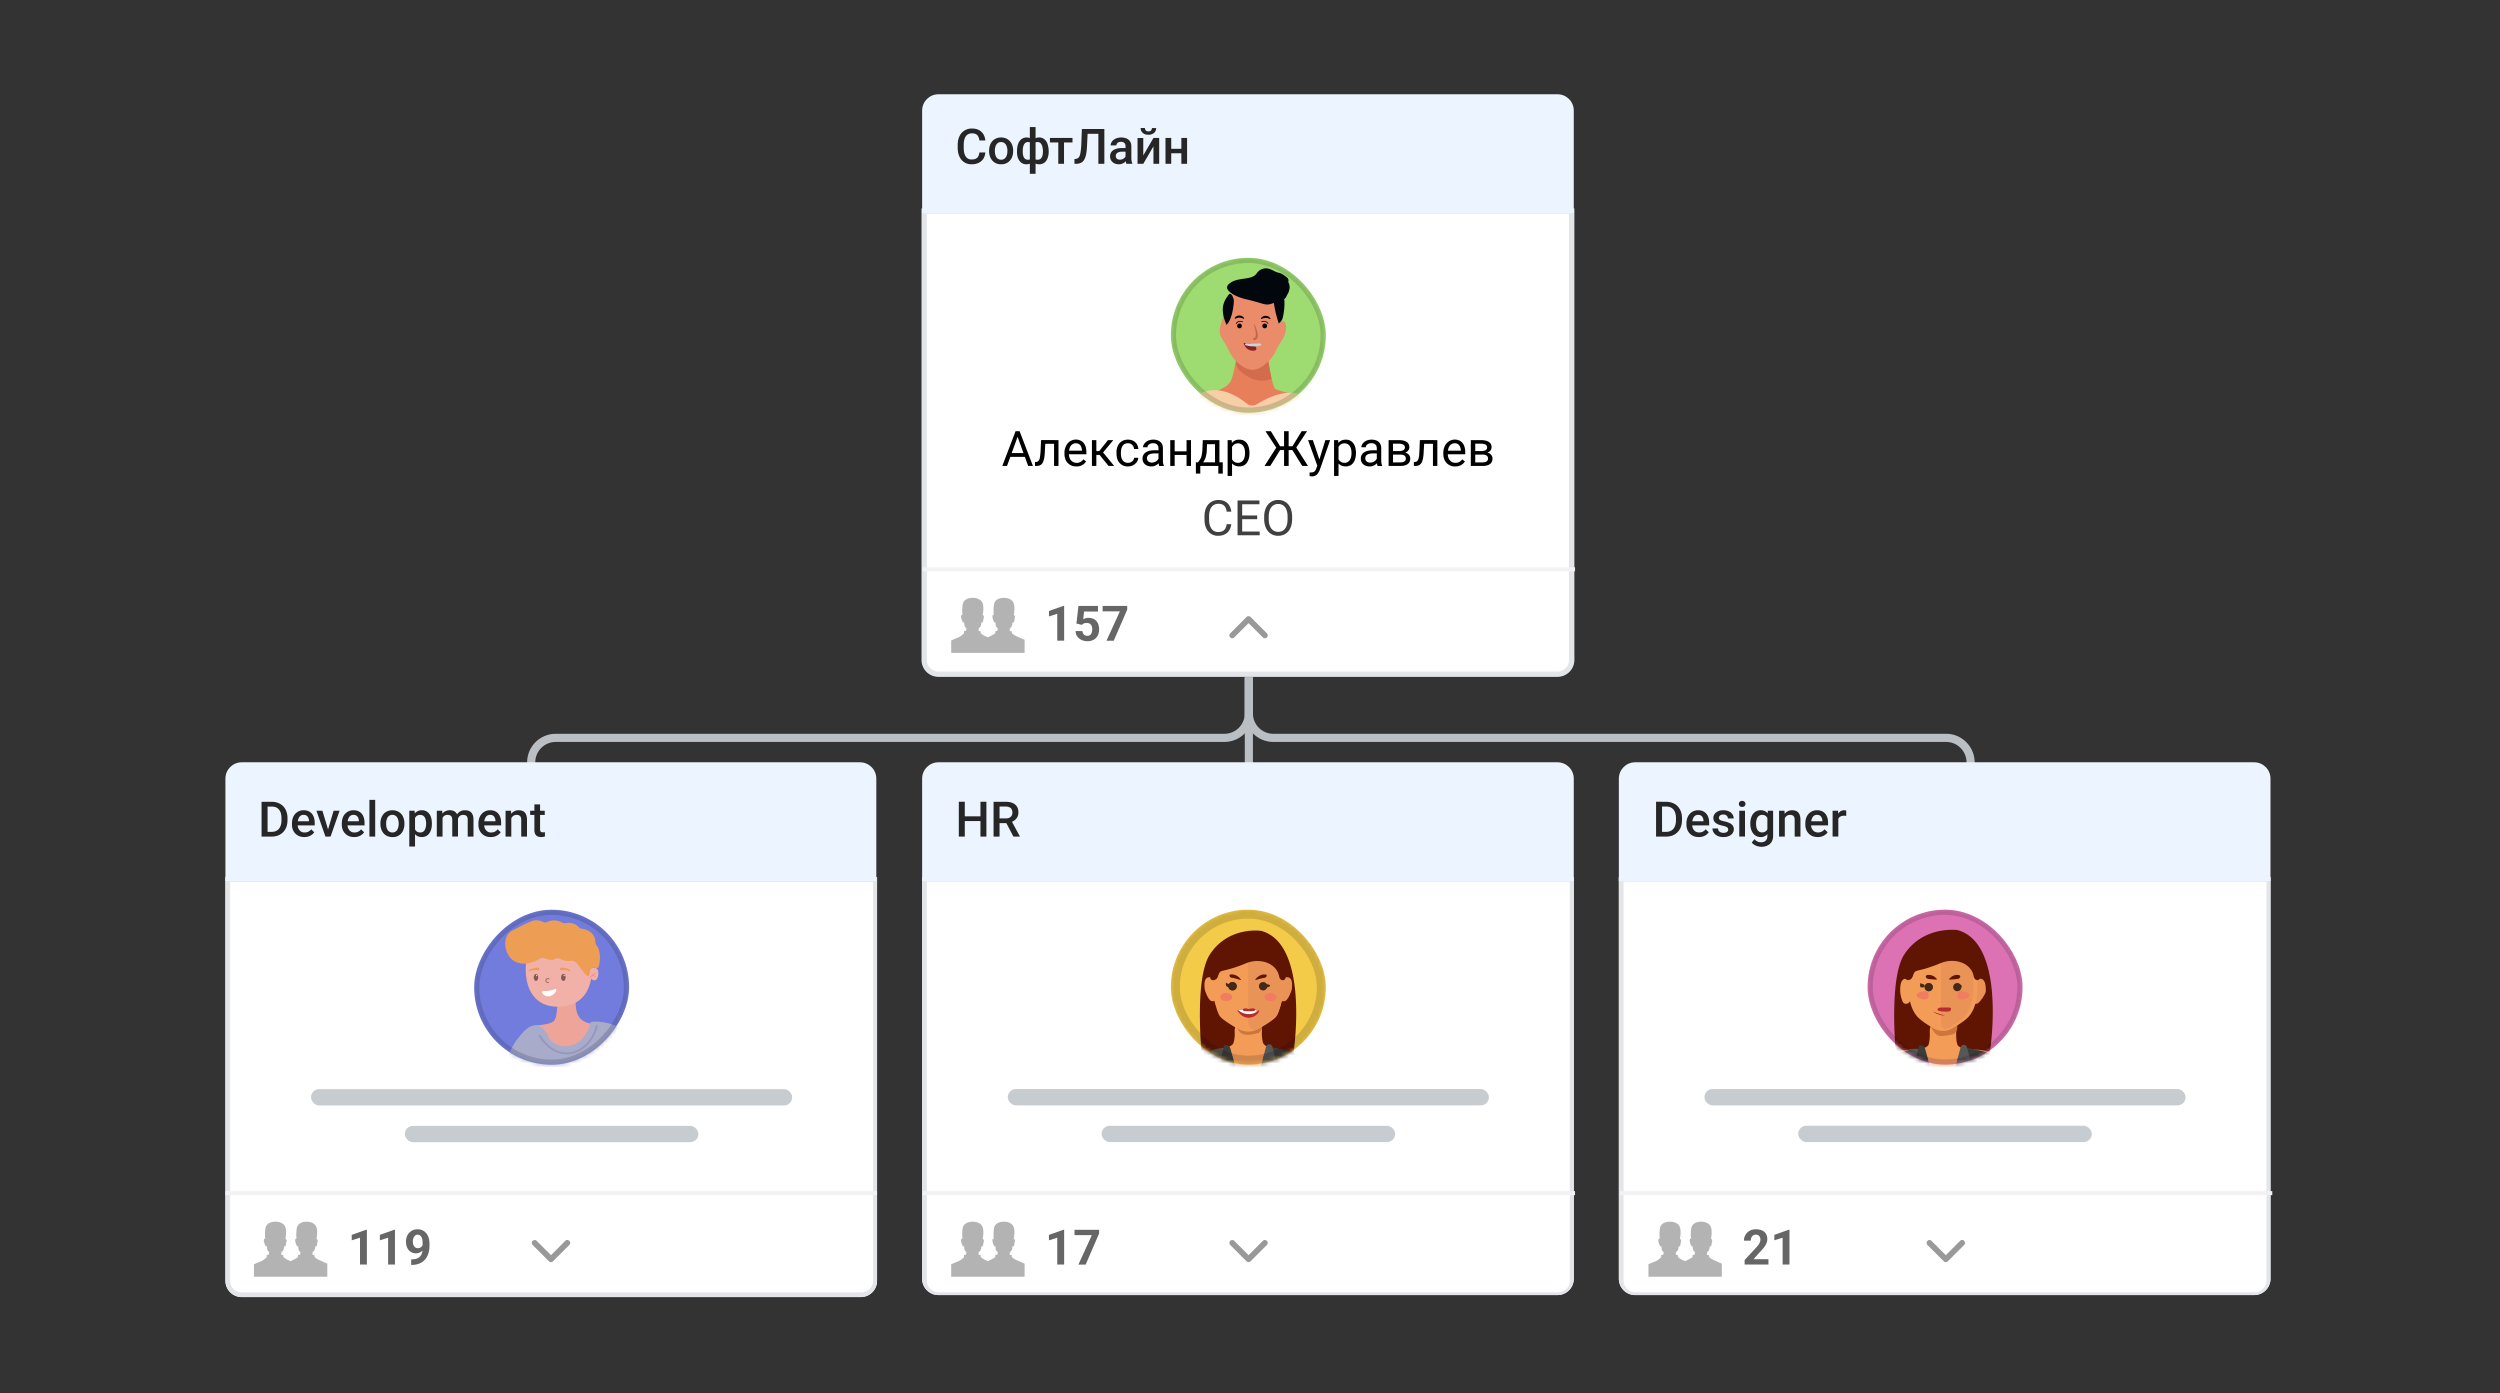 <svg width="610" height="340" fill="none" xmlns="http://www.w3.org/2000/svg"><rect width="100%" height="100%" fill="#333333" stroke="none"/><path d="M129.61 195.12v-9.1c0-3.3 2.68-5.98 5.97-5.98h163.17c3.3 0 5.97-2.67 5.97-5.97v-8.8" stroke="#BABFC4" stroke-width="1.99"/><g clip-path="url(#a)"><path d="M55 214.02h159v98.5c0 2.2-1.78 3.97-3.98 3.97H58.98a3.98 3.98 0 0 1-3.98-3.98v-98.5Z" fill="#fff"/><path d="M55.5 214.52h158.18v97.97a3.5 3.5 0 0 1-3.5 3.5H59a3.5 3.5 0 0 1-3.5-3.5v-97.97Z" stroke="#E3E5E8" stroke-width="1.3"/><rect width="37.81" height="37.81" rx="18.9" transform="matrix(-1 0 0 1 153.5 221.98)" fill="#717CDC"/><mask id="b" style="mask-type:luminance" maskUnits="userSpaceOnUse" x="115" y="221" width="39" height="39"><rect width="37.81" height="37.81" rx="18.9" transform="matrix(-1 0 0 1 153.5 221.98)" fill="#fff"/></mask><g mask="url(#b)"><path fill-rule="evenodd" clip-rule="evenodd" d="m143.95 236.37.03-.05c.18-.2.68-.22.92-.2.32 0 .66.12.85.38.1.14.16.31.2.48.1.5.05 1.1-.16 1.6-.56 1.4-2.2.23-2.02-1.27.03-.25.03-.7.18-.94Z" fill="#F1B1A8"/><path fill-rule="evenodd" clip-rule="evenodd" d="M130.18 250.43c.37.84 2.5 5.65 3.33 6.88 1.72 2.52 2.64 4.9 4.78 4.07 2.15-.82 7.05-8.36 7.93-10.49.1-.23.18-.52.06-.74a.4.4 0 0 0-.14-.14.83.83 0 0 0-.43-.12c-5.24-.05-5.26-3.42-5.25-6.02 0-.72-.6-1.26-1.31-1.22l-2.7.15c-.23.01-.52.43-.5.65.08.95.04 2.78-.2 4.12a3.8 3.8 0 0 1-.45 1.36c-.8 1.15-3.84 1.06-5.12 1.5Z" fill="#EEA498"/><path fill-rule="evenodd" clip-rule="evenodd" d="m121.13 294.1.13.98c.04.3.09.63.3.87.24.3.65.37 1.02.44 3.56.62 7.14 1 10.67 1.78 6.99 1.52 13.9 3.37 20.84 5.02a230 230 0 0 0 10.6 2.29c2.27.43 4.68.95 6.98 1.02.22 0 .46.01.66-.1.4-.23.42-.8.38-1.27-1.1-11.93-4.58-23.54-8.9-34.65-2.5-6.39-8.13-14.41-9.67-16.52a12.89 12.89 0 0 0-3.72-3.5c-1.96-1.19-6.26-1.47-6.37-.93a8.2 8.2 0 0 1-1.6 3.44 5.5 5.5 0 0 1-5.24 2.24c-1.37-.13-2.87-.97-3.4-2.3-.6-1.47-2.2-3.17-3.72-2.68l-.5.18c-1.23.47-2.18 1.7-3.03 2.72-1.94 2.3-2.85 5.32-3.6 8.17-2.84 10.78-3.27 21.78-1.83 32.8Z" fill="#A8ABCA"/><path fill-rule="evenodd" clip-rule="evenodd" d="M128.28 236.04c-.15 5.16 2.08 9.6 7.82 9.6 5.87 0 8.22-3.95 8.38-9.12.15-5.17-3.35-9.46-7.82-9.6-4.47-.13-8.22 3.95-8.38 9.12Z" fill="#F1B1A8"/><path fill-rule="evenodd" clip-rule="evenodd" d="M133.78 224.84a3.94 3.94 0 0 1 3.4.28c.26.1.53.19.81.13h.05a3.38 3.38 0 0 1 3.26 1.03c.2.18.43.3.68.35a4 4 0 0 1 2.12.82c.6.48 1.04 1.19 1.14 1.95.04.37.02.72.2 1.05.13.24.33.45.45.71.27.6.4 1.25.47 1.9a8.22 8.22 0 0 1-.3 2.9c-.08.25-.53.31-.79.22a1 1 0 0 0-1.1.3c-.19.23-.2.51-.27.78l-.14.63c-.06.28-.31.38-.52.2-.87-.74-1.65-2.04-2.32-2.84-.53-.62-.89-.9-1.69-.79a4 4 0 0 1-2.2-.33c-.33-.15-.68-.36-1.05-.32-.24.03-.45.17-.68.26-.87.34-1.82-.07-2.73-.31-.24-.03-.49-.04-.7.08l-.12.06a8.29 8.29 0 0 1-3.2 1.19 4.82 4.82 0 0 1-3.3-.73c-2.05-1.42-2.86-5.36-.69-7.03.17-.12.35-.23.54-.32 1.18-.58 3.73-2.03 5-2.37a3.55 3.55 0 0 1 2.48.35c.34.18.85.02 1.2-.15Z" fill="#ED9D54"/><path fill-rule="evenodd" clip-rule="evenodd" d="M133.82 239.8h.04c.03 0 .05 0 .07-.03a.09.09 0 0 0-.07-.14h-.04c-.16 0-.41-.04-.52-.23a.25.25 0 0 1-.03-.14.4.4 0 0 1 .15-.28l.04-.02a.3.3 0 0 1 .15-.07c.1-.01.22 0 .34.04a.09.09 0 0 0 .12-.12.09.09 0 0 0-.05-.04.85.85 0 0 0-.55-.04.61.61 0 0 0-.22.12c-.1.08-.13.22-.14.35 0 .12 0 .25.07.35.16.22.45.26.64.26Zm3.09-1.3c0 .46.25.84.56.84.3 0 .54-.38.54-.85s-.24-.85-.54-.85c-.3 0-.56.38-.56.85Z" fill="#835752"/><path fill-rule="evenodd" clip-rule="evenodd" d="m137.47 238.06.06.08c.06.07.16.07.22 0a.14.14 0 0 0 0-.17.14.14 0 0 0-.22 0l-.06.09Z" fill="#FFFFFE"/><path fill-rule="evenodd" clip-rule="evenodd" d="M130.23 238.5c0 .46.25.84.55.84.3 0 .55-.38.55-.85s-.25-.85-.55-.85c-.3 0-.55.38-.55.85Z" fill="#835752"/><path fill-rule="evenodd" clip-rule="evenodd" d="m130.78 238.06.07.08c.06.07.16.07.22 0a.14.14 0 0 0 0-.17.14.14 0 0 0-.22 0l-.07.09Z" fill="#FFFFFE"/><path fill-rule="evenodd" clip-rule="evenodd" d="M131.23 236.12a3.81 3.81 0 0 0-2.1.54.16.16 0 0 0-.07.1c-.02.09.02.17.1.2h.08a3.36 3.36 0 0 1 1.9-.2h.02a.33.33 0 1 0 .13-.63h-.06Zm5.87.62a3.38 3.38 0 0 1 1.93.26l.06-.02a.16.16 0 0 0 .1-.19.16.16 0 0 0-.07-.09 3.8 3.8 0 0 0-2.09-.6.33.33 0 1 0 0 .65h.08Z" fill="#ED9D54"/><path fill-rule="evenodd" clip-rule="evenodd" d="M132.44 241.86c-.41.19-.04.64.28.88.35.27.77.42 1.21.37.66-.07 1.36-.6 1.7-1.13.27-.42.15-.82-.33-.6-.77.33-1.58.45-2.42.43-.15 0-.3.01-.44.05Z" fill="#FFFFFE"/><path fill-rule="evenodd" clip-rule="evenodd" d="M144.05 238.68a.45.45 0 0 0 .15-.15c.27-.43.66-.78 1.11-1a.11.11 0 0 0 .06-.06.1.1 0 0 0-.06-.14.1.1 0 0 0-.09 0 2.9 2.9 0 0 0-1.23 1.13.15.15 0 0 0-.01.12v.03c.01.03.04.06.07.07Z" fill="#EB928C"/><path fill-rule="evenodd" clip-rule="evenodd" d="M145.3 238.43a.13.13 0 0 0 .06-.14.13.13 0 0 0-.05-.1c-.2-.14-.44-.24-.69-.28a.1.1 0 0 0-.08.01.1.1 0 0 0-.02.15c.02.03.04.04.07.05.2.03.4.12.57.24.04.03.09.05.13.06Z" fill="#EB928C"/><path fill-rule="evenodd" clip-rule="evenodd" d="M138.29 257.26a6.4 6.4 0 0 0 2.34-.45c2.53-1 4.52-3.47 5.2-6.47a.23.23 0 0 0-.45-.1c-.65 2.86-2.54 5.2-4.92 6.14a6.07 6.07 0 0 1-5.9-.83 9.75 9.75 0 0 1-2.67-2.94.23.23 0 1 0-.4.24 10.21 10.21 0 0 0 2.8 3.08 7 7 0 0 0 4 1.33Z" fill="#9697BE"/><rect x="-.63" y=".63" width="36.55" height="36.55" rx="18.27" transform="matrix(-1 0 0 1 152.23 221.98)" stroke="#000" stroke-opacity=".15" stroke-width="1.26"/></g><rect x="75.89" y="265.75" width="117.4" height="3.98" rx="1.99" fill="#C7CCD1"/><rect x="98.78" y="274.71" width="71.63" height="3.98" rx="1.99" fill="#C7CCD1"/></g><path fill-rule="evenodd" clip-rule="evenodd" d="M134.94 307.75a.7.7 0 0 1-1 0l-3.98-3.98a.7.7 0 0 1-.07-.9l.08-.1a.7.7 0 0 1 .98 0l3.5 3.49 3.48-3.5a.7.7 0 0 1 .9-.06l.09.08a.7.7 0 0 1 0 .99l-3.98 3.98Z" fill="#999"/><path fill-rule="evenodd" clip-rule="evenodd" d="M70.65 307.6a4.62 4.62 0 0 1-1.48-.88s-.02-.26 0-.45l-.48-.09c-.03 0-.1-.04 0-.7 0 0 .6-.15.63-1.36l.09.01c.13 0 .36-.07.38-.59.02-.5.4-.93-.15-1.28 0 0 .35-1.6.02-2.73-.29-1.01-1.38-1.44-2.45-1.44-1.1 0-2.32.43-2.47 1.75 0 0-.2 1.4 0 2.35-.13 0-.61.06-.22 1.2 0 0 .2.74.5.74.04 0 .08 0 .12-.03 0 0-.06 1.16.52 1.36l-.04.66-.54.1s.02.34-.03.55c0 0-.52.6-1.34.98-.72.29-1.3.52-1.75.74v3.03h17.9v-3.2c-.36-.13-.58-.25-1.64-.72a4.55 4.55 0 0 1-1.46-.88s-.02-.26 0-.45l-.48-.09c-.02 0-.09-.04 0-.7 0 0 .6-.15.62-1.36l.1.01c.13 0 .35-.07.37-.59.02-.5.4-.93-.14-1.28 0 0 .34-1.6.02-2.73-.3-1.01-1.37-1.44-2.42-1.44-1.09 0-2.3.43-2.44 1.75 0 0-.21 1.4-.02 2.35-.11 0-.59.06-.2 1.2 0 0 .2.74.5.74.03 0 .07 0 .1-.03 0 0-.05 1.16.53 1.36l-.05.66-.53.1s.02.34-.03.55c0 0-.95.59-1.77.95l-.27-.12Z" fill="#B3B3B3"/><path d="M89.52 300.05v8.5h-1.68V302l-2.02.64v-1.33l3.52-1.25h.18Zm6.85 0v8.5H94.7V302l-2.01.64v-1.33l3.51-1.25h.18Zm3.96 7.23h.1c.47 0 .87-.06 1.2-.17a2 2 0 0 0 1.32-1.3c.11-.32.16-.68.16-1.08v-1.61c0-.31-.03-.58-.1-.81a1.62 1.62 0 0 0-.25-.58 1.1 1.1 0 0 0-.38-.35.99.99 0 0 0-.48-.12.9.9 0 0 0-.5.14c-.14.1-.26.21-.36.37-.1.16-.18.33-.23.54a2.5 2.5 0 0 0 0 1.24c.05.2.13.37.23.52.1.15.22.27.38.36a1.22 1.22 0 0 0 1.47-.29c.1-.12.2-.26.25-.41.06-.15.1-.3.1-.46l.55.3c0 .27-.06.54-.18.8a2.47 2.47 0 0 1-1.2 1.24c-.27.13-.57.2-.88.2a2.31 2.31 0 0 1-1.84-.82 2.75 2.75 0 0 1-.47-.92 3.73 3.73 0 0 1 .03-2.28 2.7 2.7 0 0 1 2.66-1.84 2.6 2.6 0 0 1 2.09.96c.25.3.44.66.58 1.09.14.42.21.9.21 1.4v.6c0 .54-.06 1.06-.18 1.53s-.3.9-.53 1.29a3.64 3.64 0 0 1-2.08 1.6c-.46.14-.97.22-1.54.22h-.13v-1.36Z" fill="#666"/><path fill="#F2F2F2" d="M55 290.63h159v.99H55z"/><path d="M55 189.98c0-2.2 1.78-3.98 3.98-3.98h150.86c2.2 0 3.98 1.78 3.98 3.98V215H55v-25.02Z" fill="#ECF5FF"/><path d="M66.29 204.13h-1.81v-1.16h1.8c.53 0 .97-.12 1.33-.35.35-.23.62-.55.8-.98.18-.43.27-.94.27-1.53v-.46c0-.46-.05-.86-.15-1.22-.1-.35-.26-.65-.46-.89s-.44-.42-.73-.55a2.5 2.5 0 0 0-1-.18h-1.9v-1.17h1.9c.56 0 1.08.1 1.55.29a3.37 3.37 0 0 1 1.99 2.08c.18.49.27 1.04.27 1.65v.45c0 .61-.09 1.16-.27 1.66a3.54 3.54 0 0 1-2.01 2.08c-.47.18-1 .28-1.58.28Zm-1-8.49v8.49h-1.47v-8.49h1.47Zm8.97 8.6c-.46 0-.89-.07-1.26-.22a2.8 2.8 0 0 1-1.56-1.62 3.4 3.4 0 0 1-.2-1.21v-.23c0-.5.06-.94.2-1.34a2.73 2.73 0 0 1 2.65-1.92c.45 0 .85.08 1.19.23.34.15.61.37.84.64.22.27.39.6.5.97.11.38.17.8.17 1.25v.6H71.9v-1h3.49v-.12c0-.25-.06-.49-.15-.7a1.2 1.2 0 0 0-.42-.54c-.18-.14-.43-.2-.74-.2-.24 0-.44.04-.63.14-.17.1-.32.24-.44.43a1.9 1.9 0 0 0-.28.68c-.07.26-.1.55-.1.88v.23a2 2 0 0 0 .45 1.38c.15.18.33.31.54.42.2.1.45.14.71.14a1.95 1.95 0 0 0 1.6-.78l.74.72a2.66 2.66 0 0 1-1.33 1c-.31.12-.68.17-1.09.17Zm5.6-1.23 1.54-5.19h1.46l-2.2 6.3h-.9l.1-1.1Zm-1.19-5.19 1.57 5.22.08 1.09h-.91l-2.2-6.31h1.46Zm7.75 6.42c-.46 0-.89-.07-1.26-.22a2.8 2.8 0 0 1-1.56-1.62 3.4 3.4 0 0 1-.2-1.21v-.23c0-.5.06-.94.2-1.34a2.73 2.73 0 0 1 2.65-1.92c.45 0 .85.08 1.19.23.34.15.62.37.84.64.22.27.39.6.5.97.11.38.17.8.17 1.25v.6h-4.88v-1h3.49v-.12c0-.25-.06-.49-.15-.7a1.2 1.2 0 0 0-.42-.54c-.18-.14-.43-.2-.74-.2-.23 0-.44.04-.63.14-.17.1-.32.24-.44.43s-.22.41-.28.68c-.07.26-.1.55-.1.88v.23a2 2 0 0 0 .45 1.38c.15.18.33.31.54.42.2.1.45.14.71.14a1.95 1.95 0 0 0 1.6-.78l.74.72a2.66 2.66 0 0 1-1.33 1c-.31.12-.68.17-1.09.17Zm5.13-9.07v8.96h-1.41v-8.96h1.4Zm1.27 5.87v-.13c0-.45.06-.88.2-1.26a3 3 0 0 1 .57-1.03c.25-.29.56-.51.92-.67a3 3 0 0 1 1.23-.25c.47 0 .88.09 1.24.25a2.61 2.61 0 0 1 1.5 1.7c.14.38.2.8.2 1.26v.13c0 .46-.06.88-.2 1.27a2.68 2.68 0 0 1-2.73 1.94c-.46 0-.87-.09-1.24-.25a2.68 2.68 0 0 1-.92-.67c-.25-.3-.44-.63-.57-1.02a3.9 3.9 0 0 1-.2-1.27Zm1.4-.13v.13c0 .29.03.56.09.8.06.26.15.48.27.67.13.2.29.34.48.45.2.11.43.16.7.16a1.3 1.3 0 0 0 1.15-.61 2.97 2.97 0 0 0 .37-1.46v-.14c0-.28-.03-.54-.1-.8a2.04 2.04 0 0 0-.28-.66 1.34 1.34 0 0 0-1.16-.63 1.34 1.34 0 0 0-1.16.63c-.12.2-.21.41-.27.67-.06.25-.09.51-.09.79Zm7.05-1.88v7.52h-1.4v-8.73h1.29l.11 1.21Zm4.11 1.88v.13c0 .46-.05.88-.16 1.27-.1.4-.27.73-.47 1.03a2.17 2.17 0 0 1-1.82.9 2.4 2.4 0 0 1-1.03-.21 2.1 2.1 0 0 1-.74-.63c-.2-.26-.36-.58-.49-.94-.12-.37-.2-.77-.26-1.2v-.47c.05-.47.14-.88.26-1.26.13-.38.29-.7.49-.98a2.1 2.1 0 0 1 1.76-.85 2.18 2.18 0 0 1 1.83.89c.21.28.37.62.47 1.01.1.4.16.83.16 1.31Zm-1.4.13v-.13c0-.29-.03-.56-.09-.8a2.1 2.1 0 0 0-.25-.67 1.24 1.24 0 0 0-1.1-.6c-.25 0-.46.04-.64.12-.18.08-.33.2-.45.35-.12.14-.21.32-.28.51a4 4 0 0 0-.14.64v1.13c.05.28.13.54.24.77.11.23.27.42.48.56.2.14.48.2.8.2a1.19 1.19 0 0 0 1.09-.61 3.44 3.44 0 0 0 .34-1.47Zm4-1.94v5.03h-1.4v-6.31h1.32l.08 1.28Zm-.23 1.64h-.47c0-.44.05-.84.16-1.21.1-.37.27-.7.48-.96.2-.28.47-.5.78-.64a2.5 2.5 0 0 1 1.87-.1c.25.08.45.21.63.4.18.17.31.4.4.68.1.28.15.62.15 1.01v4.2h-1.4v-4.07c0-.31-.05-.55-.14-.73a.77.77 0 0 0-.4-.37 1.41 1.41 0 0 0-.6-.12 1.27 1.27 0 0 0-1.13.57c-.1.17-.2.38-.25.6-.05.24-.08.48-.08.74Zm3.92-.37-.66.14c0-.38.05-.74.15-1.07.11-.35.27-.65.48-.9a2.23 2.23 0 0 1 1.83-.84c.32 0 .6.05.86.14.25.08.47.22.65.4.18.2.32.44.41.73.1.3.14.66.14 1.08v4.08h-1.41v-4.09c0-.32-.05-.56-.14-.74a.73.73 0 0 0-.39-.36 1.5 1.5 0 0 0-.6-.1c-.21 0-.4.03-.57.12-.17.07-.3.19-.42.33-.11.14-.2.3-.25.48-.06.19-.08.38-.08.6Zm8.09 3.87c-.47 0-.9-.07-1.27-.22a2.8 2.8 0 0 1-1.56-1.62c-.14-.38-.2-.78-.2-1.21v-.23a4 4 0 0 1 .21-1.34c.14-.4.34-.75.6-1.03a2.7 2.7 0 0 1 2.05-.89c.45 0 .84.08 1.18.23.34.15.62.37.84.64.22.27.4.6.5.97.11.38.17.8.17 1.25v.6h-4.87v-1h3.48v-.12c0-.25-.06-.49-.15-.7a1.2 1.2 0 0 0-.41-.54c-.19-.14-.44-.2-.75-.2-.23 0-.44.04-.62.14s-.33.24-.45.43-.22.41-.28.68c-.06.26-.1.55-.1.88v.23c0 .28.04.53.12.77a1.71 1.71 0 0 0 .87 1.03c.21.1.45.14.72.14a1.94 1.94 0 0 0 1.59-.78l.74.72a2.66 2.66 0 0 1-1.33 1c-.31.12-.67.17-1.08.17Zm5-5.07v4.96h-1.4v-6.31h1.33l.08 1.35Zm-.24 1.57h-.46a3.37 3.37 0 0 1 .7-2.2 2.27 2.27 0 0 1 1.82-.84c.3 0 .58.05.82.13.25.08.46.22.64.4.18.19.31.43.4.73.1.3.15.66.15 1.1v4.07h-1.41v-4.08c0-.3-.05-.55-.14-.72a.75.75 0 0 0-.38-.38 1.42 1.42 0 0 0-.6-.12 1.36 1.36 0 0 0-1.14.57 2 2 0 0 0-.3.6c-.07.24-.1.48-.1.74Zm8.4-2.92v1.03h-3.56v-1.03h3.55Zm-2.54-1.54h1.4v6.1c0 .2.03.35.09.45.06.1.14.17.24.2.1.04.22.06.35.06a2.1 2.1 0 0 0 .5-.05v1.07a3.49 3.49 0 0 1-.93.13c-.32 0-.6-.05-.85-.17-.25-.11-.45-.3-.59-.56a2.2 2.2 0 0 1-.2-1.04v-6.2Z" fill="#262626"/><g clip-path="url(#c)"><path d="M225 51h159v110.02c0 2.2-1.78 3.98-3.98 3.98H228.98a3.98 3.98 0 0 1-3.98-3.98V51Z" fill="#fff"/><rect x="285.69" y="62.91" width="37.81" height="37.8" rx="18.9" fill="#9EDC71"/><mask id="d" style="mask-type:luminance" maskUnits="userSpaceOnUse" x="285" y="62" width="39" height="39"><rect x="285.69" y="62.91" width="37.81" height="37.8" rx="18.9" fill="#fff"/></mask><g mask="url(#d)"><path fill-rule="evenodd" clip-rule="evenodd" d="M313.97 95.76c-1.5-.33-2.8-.72-2.97-1.07-.63-1.36-1.54-5.43-1.78-9.42-.23-3.92-7.21-.21-7.85 3.66-.22 1.27-.5 2.5-.86 3.57a3.7 3.7 0 0 1-1.73 1.98c-.36.2-.77.41-1.22.63a3.49 3.49 0 0 0-2.04 3.08 3.12 3.12 0 0 0 2.65 3.08l7.98 1.21a6.8 6.8 0 0 0 7.82-6.72Z" fill="#E77F5A"/><path fill-rule="evenodd" clip-rule="evenodd" d="M310.28 92.41c-.46-1.9-.9-4.53-1.06-7.14 0-.1-.08-.22-.2-.37-.77-.93-2.07-1.16-3.26-1.03l-.74.08a3.92 3.92 0 0 0-3.44 3.46c-.14 1.17.17 2.43 1.07 3.2 1.81 1.52 4.65 3.13 7.63 1.8Z" fill="#D36B4D"/><path fill-rule="evenodd" clip-rule="evenodd" d="M293.15 105.69s-1.98-.5-3.42-2.6c-2.06-3 .9-6.53 4.4-7.57 3.49-1.04 7.01.57 9.9 2.8.15.13.3.24.45.33.68.44 1.53.37 2.23-.04l.13-.08c3.03-1.83 6.87-3.42 10.24-2.32 3.24 1.07 5.13 4.21 2.7 6.62a12.46 12.46 0 0 1-4.95 2.86" fill="#F7CFA6"/><path fill-rule="evenodd" clip-rule="evenodd" d="M312.02 78.93s.69-6.4-2.6-8.57a7.5 7.5 0 0 0-3.8-1 7.5 7.5 0 0 0-3.79 1.02c-1.28.85-1.96 2.33-2.31 3.83-.39 1.64-2.37 5.74-1.83 7.34.4 1.19 1.61 2.7 2.1 3.86 1.19 2.77 3.72 4.53 5.27 4.78a9.5 9.5 0 0 0 .57.06c.17-.02.35-.04.55-.08 1.57-.25 4.11-2.12 5.29-4.9.44-1.04 1.66-2.53 2.02-3.6.6-1.8.41-4.4-1.47-2.74Z" fill="#EA8C69"/><path fill-rule="evenodd" clip-rule="evenodd" d="M306.15 79.22s.41.87.63 1.84c.1.48.18 1-.02 1.45-.1.22-.3.38-.44.43-.07.04-.12.05-.16.06l-.12.02a.3.3 0 0 1-.07-.58l.12-.02h.03c.05-.02.11-.04.18-.15.13-.2.15-.7.1-1.15a9.21 9.21 0 0 0-.4-1.77c-.02-.04-.04-.09-.02-.13a.1.1 0 0 1 .06-.05.1.1 0 0 1 .11.05Z" fill="#BC664B"/><path fill-rule="evenodd" clip-rule="evenodd" d="m301.28 77.58.12-.17a.43.43 0 0 1 .14-.13c.1-.07.24-.17.39-.21a.75.75 0 0 1 .24-.06c.1-.01.15-.03.28-.02l.22.02c.07 0 .16.05.24.07.08.04.16.06.22.1l.17.13c.1.06.15.17.2.22.05.06.1.13.07.2a.1.1 0 0 1-.04.04.1.1 0 0 1-.1 0h-.02l-.09-.04-.22-.1-.15-.05c-.05-.03-.1-.02-.15-.03-.06-.01-.1-.03-.18-.03h-.06a1.8 1.8 0 0 0-.5.02c-.05.02-.11.02-.16.03l-.14.05c-.08.01-.18.08-.24.1l-.06.03-.07.02a.13.13 0 0 1-.11-.2Zm6.4.07.13-.17a.43.43 0 0 1 .13-.12c.11-.08.24-.18.4-.22a.75.75 0 0 1 .24-.06c.1 0 .15-.03.28-.02l.22.03c.06 0 .16.04.24.06l.22.1.16.13c.1.07.16.17.2.22a1.02 1.02 0 0 1 .08.11.1.1 0 0 1-.05.13.12.12 0 0 1-.09.01.57.57 0 0 1-.04-.02l-.07-.03c-.06-.02-.13-.07-.23-.1l-.14-.05a.88.88 0 0 0-.33-.06h-.06a2.05 2.05 0 0 0-.5.02l-.05.01c-.17.03-.33.1-.5.17-.06.03-.13.07-.2.04a.13.13 0 0 1-.05-.07.13.13 0 0 1 .01-.11Zm-4.67 1.88c0 .31-.25.58-.57.58a.58.58 0 1 1 .58-.58Zm-1.28-.53-.03-.02.03.01-.03-.01c.01 0 .03 0 .04-.02.03-.04.1-.13.2-.22a.97.97 0 0 1 .65-.25c.16 0 .35.03.57.12.05.02.1 0 .12-.05a.1.1 0 0 0-.05-.12 1.7 1.7 0 0 0-.64-.14 1.15 1.15 0 0 0-1.03.61.1.1 0 0 0 .04.13c.05.02.1 0 .13-.05Zm6.28.53c0 .31.26.58.58.58a.58.58 0 1 0-.58-.58Zm1.45-.62s-.07-.15-.24-.3c-.16-.15-.43-.3-.79-.3-.19 0-.4.03-.63.13a.1.1 0 0 0-.06.12.1.1 0 0 0 .13.05c.21-.09.4-.12.56-.12a.96.96 0 0 1 .82.43l.04.06v.01l.04-.01-.03.01.03-.01c-.02 0-.03.03-.01.04a.1.1 0 0 0 .1.02.1.1 0 0 0 .04-.13Zm2.56.02s-1.42-4.15-1.23-6.54c0-.06.23-2.63 1.73-1.44 1.29 1 .93 4.75.46 6.62-.14.56-.5 1.01-.96 1.36Z" fill="#02060D"/><path fill-rule="evenodd" clip-rule="evenodd" d="M314.34 68.84s.37.6.32 1.36c-.07.98-.4 1.34-.82 2.22-.47.98-2.59 1.32-3.6 1.7-.54.19-1.2.27-1.99.04-.98-.28-2.65-.8-4.25-1.15-2.17-.47-5.8-2.14-4.19-3.67 2.06-1.94 5.53-.74 6.84-2.66a2.71 2.71 0 0 1 2.91-1.12c.8.2 1.7.87 2.5 1 .66.11 1.6.82 2.09 1.27.2.2.32.5.19 1Z" fill="#02060D"/><path fill-rule="evenodd" clip-rule="evenodd" d="M299.28 79.25s1.49-1.16 1.78-5.76c.03-.72-.67-2.22-1.17-1.7a1 1 0 0 0-.13.16c-.57.91-2.54 2.8-.48 7.3Z" fill="#02060D"/><path fill-rule="evenodd" clip-rule="evenodd" d="M303.43 83.66s.6.1 1.47.17c1.5.1 2.4 1.74.9 1.74-.76 0-1.87-.24-2.37-1.9Z" fill="#882225"/><path fill-rule="evenodd" clip-rule="evenodd" d="M307.66 84.23c.26-.14-.08-.46-.37-.43a15 15 0 0 1-3.16-.04c-.24-.03-.43.27-.26.44.03.04.03.02.07.03 1.91.57 3.45.14 3.72 0Z" fill="#C3D8DE"/><rect x="286.32" y="63.54" width="36.54" height="36.53" rx="18.27" stroke="#000" stroke-opacity=".15" stroke-width="1.27"/></g><path d="m248.52 105.96-2.81 7.73h-1.15l3.24-8.48h.74l-.02.75Zm2.35 7.73-2.81-7.73-.02-.75h.74l3.25 8.48h-1.16Zm-.14-3.14v.92h-4.77v-.92h4.77Zm6.6-3.16v.89h-3.06v-.9h3.05Zm.94 0v6.3h-1.08v-6.3h1.08Zm-4.26 0h1.08l-.16 3.04c-.03.47-.07.89-.13 1.25s-.14.66-.25.92c-.1.26-.23.47-.38.63-.15.16-.34.28-.55.35-.22.08-.46.11-.74.11h-.34v-.94l.23-.02a1 1 0 0 0 .43-.12.84.84 0 0 0 .3-.29c.08-.13.15-.3.2-.5a14.55 14.55 0 0 0 .2-1.72l.11-2.71Zm8.62 6.42a3.1 3.1 0 0 1-1.2-.22 2.7 2.7 0 0 1-1.5-1.6c-.13-.38-.2-.78-.2-1.23v-.24a3.65 3.65 0 0 1 .84-2.4 2.65 2.65 0 0 1 3.08-.62c.33.16.6.38.81.66.21.27.37.6.47.98.1.37.15.78.15 1.22v.48h-4.71v-.88H264v-.08a2.67 2.67 0 0 0-.17-.81c-.1-.27-.26-.48-.47-.66-.21-.17-.5-.25-.87-.25a1.47 1.47 0 0 0-1.21.6c-.15.21-.26.46-.34.75-.09.3-.13.63-.13 1v.25c0 .3.04.58.13.85.08.26.2.49.36.69a1.81 1.81 0 0 0 1.38.64c.39 0 .7-.09.97-.24.27-.16.5-.37.7-.63l.65.52a3 3 0 0 1-.52.6 2.66 2.66 0 0 1-1.85.62Zm4.88-6.42v6.3h-1.08v-6.3h1.08Zm4.14 0-3 3.61h-1.5l-.16-.94h1.23l2.12-2.67h1.31Zm-1.16 6.3-2.32-2.85.7-.78 2.99 3.63h-1.37Zm4.74-.76c.25 0 .5-.06.71-.16.22-.1.4-.25.54-.43.14-.19.22-.4.23-.64h1.03a1.9 1.9 0 0 1-.38 1.05 2.59 2.59 0 0 1-2.13 1.06 2.6 2.6 0 0 1-2.64-1.94 4.22 4.22 0 0 1-.16-1.2v-.25a3.33 3.33 0 0 1 .68-2.21c.24-.3.53-.52.88-.69.35-.16.76-.25 1.24-.25.5 0 .92.1 1.3.3a2.36 2.36 0 0 1 1.22 1.98h-1.04a1.44 1.44 0 0 0-.22-.7 1.43 1.43 0 0 0-1.27-.7c-.32 0-.6.07-.83.2-.22.13-.4.3-.52.53-.13.22-.23.46-.29.73-.05.26-.08.53-.08.8v.25c0 .28.03.55.08.82.06.27.15.51.28.73.13.22.3.4.53.52.23.13.5.2.84.2Zm7.44-.31v-3.25c0-.25-.05-.47-.15-.65a1 1 0 0 0-.44-.43c-.2-.1-.44-.15-.74-.15-.27 0-.5.05-.71.14-.2.1-.36.22-.48.37a.8.8 0 0 0-.17.49h-1.08c0-.23.06-.45.18-.67a2.37 2.37 0 0 1 1.3-1.04 3.27 3.27 0 0 1 2.24.07c.35.16.63.4.83.71.2.31.3.7.3 1.17v2.94c0 .2.02.43.05.67.04.24.1.44.17.61v.1h-1.12a4.01 4.01 0 0 1-.18-1.08Zm.19-2.75.01.76h-1.09a4 4 0 0 0-.82.08c-.24.04-.44.11-.6.21a.97.97 0 0 0-.5.88c0 .2.04.37.13.54.08.16.22.29.4.39.18.1.4.14.67.14a1.78 1.78 0 0 0 1.47-.73c.16-.2.24-.4.25-.58l.46.52c-.03.16-.1.34-.22.54a2.6 2.6 0 0 1-1.2 1.02 2.3 2.3 0 0 1-.92.17c-.43 0-.8-.08-1.12-.25a1.78 1.78 0 0 1-1-1.62 1.74 1.74 0 0 1 .76-1.54c.25-.17.54-.3.9-.4.34-.08.74-.13 1.17-.13h1.25Zm6.87.25v.88h-3.34v-.88h3.34Zm-3.11-2.73v6.3h-1.08v-6.3h1.08Zm3.98 0v6.3h-1.08v-6.3h1.08Zm2.88 0h1.07l-.09 2.36c-.02.6-.1 1.11-.2 1.55-.12.44-.26.8-.44 1.11-.17.3-.37.56-.58.77-.22.2-.44.38-.67.51h-.53l.02-.88h.23c.12-.15.25-.3.37-.47a3.2 3.2 0 0 0 .58-1.4c.07-.32.12-.72.14-1.2l.1-2.35Zm.26 0h3.8v6.3h-1.08v-5.3h-2.72v-1Zm-1.95 5.42h6.56v2.75h-1.08v-1.87h-4.4v1.87h-1.08v-2.75Zm8.83-4.21v7.52h-1.08v-8.73h.99l.1 1.21Zm4.25 1.89v.12c0 .46-.05.89-.16 1.28s-.27.72-.48 1.01c-.2.29-.46.51-.76.67a2.67 2.67 0 0 1-2.1.04 2.1 2.1 0 0 1-.79-.57 2.98 2.98 0 0 1-.51-.91 5.24 5.24 0 0 1-.26-1.2v-.65c.05-.47.14-.89.26-1.25.13-.37.3-.69.51-.95a2.18 2.18 0 0 1 1.83-.8c.4 0 .74.07 1.05.22.3.16.57.37.78.66.2.28.36.62.47 1.02.1.39.16.83.16 1.3Zm-1.08.12v-.12c0-.32-.04-.61-.1-.89a2.22 2.22 0 0 0-.31-.73 1.47 1.47 0 0 0-1.29-.69 1.54 1.54 0 0 0-1.22.52c-.14.16-.25.33-.34.54-.09.2-.15.4-.2.61v1.51c.08.28.2.53.33.77.14.24.33.43.56.58.24.14.53.22.88.22.3 0 .54-.06.75-.19.22-.12.4-.29.53-.5.14-.22.24-.46.3-.74.07-.28.1-.57.1-.89Zm8.01-.8-3.03-4.6h1.32l2.26 3.68h1.6l-.19.93h-1.96Zm.6-.08-2.46 3.96h-1.4l3.16-4.93.7.97Zm2.03-4.52v8.48h-1.12v-8.48h1.12Zm4.5 0-3.05 4.6h-1.9l-.17-.92h1.54l2.25-3.68h1.33Zm-1.18 8.48-2.46-3.96.72-.97 3.14 4.93h-1.4Zm3.89-.65 1.75-5.65h1.16l-2.53 7.28a4.03 4.03 0 0 1-.6 1.02 1.73 1.73 0 0 1-1.28.55c-.08 0-.19 0-.32-.03a3.62 3.62 0 0 1-.28-.06v-.88a2.42 2.42 0 0 0 .9-.07.94.94 0 0 0 .44-.32c.12-.15.22-.35.3-.61l.46-1.23Zm-1.3-5.65 1.65 4.9.28 1.13-.78.4-2.32-6.43h1.18Zm6.26 1.21v7.52h-1.09v-8.73h1l.09 1.21Zm4.25 1.89v.12c0 .46-.06.89-.17 1.28-.1.39-.26.72-.47 1.01-.2.29-.46.51-.77.67a2.66 2.66 0 0 1-2.1.04 2.1 2.1 0 0 1-.78-.57 2.98 2.98 0 0 1-.52-.91 5.3 5.3 0 0 1-.25-1.2v-.65c.04-.47.13-.89.26-1.25.13-.37.3-.69.5-.95.22-.26.48-.46.78-.6.3-.14.66-.2 1.05-.2a2.13 2.13 0 0 1 1.83.89c.21.27.37.61.48 1 .1.4.16.84.16 1.32Zm-1.09.12v-.12c0-.32-.03-.61-.1-.89a2.27 2.27 0 0 0-.3-.73 1.47 1.47 0 0 0-1.3-.69 1.54 1.54 0 0 0-1.22.52c-.13.16-.25.33-.34.54a3 3 0 0 0-.19.61v1.51c.08.28.19.53.33.77s.32.43.56.58c.23.14.53.22.88.22a1.5 1.5 0 0 0 1.28-.69c.13-.22.24-.46.3-.74.07-.28.1-.57.1-.89Zm6.18 2v-3.24c0-.25-.05-.47-.15-.65a1 1 0 0 0-.44-.43 1.6 1.6 0 0 0-.74-.15c-.27 0-.5.05-.71.14-.2.1-.36.22-.48.37a.8.8 0 0 0-.17.49h-1.08c0-.23.06-.45.18-.67.11-.22.28-.42.5-.6.22-.19.48-.33.79-.44a3.39 3.39 0 0 1 2.25.07c.35.16.63.4.83.71.2.31.3.7.3 1.17v2.94c0 .2.02.43.05.67.04.24.1.44.17.61v.1h-1.12a4 4 0 0 1-.18-1.08Zm.19-2.74.01.76h-1.09a4 4 0 0 0-.82.08c-.24.04-.44.11-.6.21a.97.97 0 0 0-.5.88.99.99 0 0 0 .54.93c.17.1.4.14.66.14a1.77 1.77 0 0 0 1.47-.73c.15-.2.24-.4.25-.58l.46.52c-.03.16-.1.34-.22.54a2.62 2.62 0 0 1-1.2 1.02 2.3 2.3 0 0 1-.92.17c-.43 0-.8-.08-1.12-.25a1.92 1.92 0 0 1-.75-.67c-.18-.28-.26-.6-.26-.95a1.74 1.74 0 0 1 .77-1.54c.25-.17.55-.3.9-.4.34-.08.74-.13 1.17-.13h1.25Zm5.55 1.05h-2.07l-.01-.86h1.69c.33 0 .61-.03.83-.1.23-.07.4-.17.5-.3a.7.7 0 0 0 .18-.49.77.77 0 0 0-.39-.68 1.41 1.41 0 0 0-.47-.17 3.3 3.3 0 0 0-.66-.06h-1.38v5.43h-1.08v-6.3h2.46c.4 0 .76.03 1.08.1.32.07.6.18.82.32.23.14.4.32.52.54a1.57 1.57 0 0 1 .07 1.31 1.52 1.52 0 0 1-.91.78c-.22.08-.47.14-.76.16l-.42.32Zm0 2.77h-2.46l.53-.87h1.93c.3 0 .55-.04.75-.11.2-.08.34-.19.44-.33.1-.14.15-.31.15-.5 0-.2-.05-.38-.15-.52a.89.89 0 0 0-.44-.32c-.2-.08-.45-.12-.75-.12h-1.64l.01-.86h2.05l.39.32a2 2 0 0 1 .88.26 1.44 1.44 0 0 1 .73 1.26c0 .3-.05.56-.17.78-.1.23-.26.41-.47.57-.21.14-.47.26-.77.33-.3.08-.63.11-1.01.11Zm8.08-6.3v.89h-3.04v-.9h3.04Zm.95 0v6.3h-1.07v-6.3h1.07Zm-4.26 0h1.09l-.17 3.04c-.02.47-.07.89-.13 1.25s-.14.66-.25.92c-.1.26-.22.47-.38.63-.15.16-.33.28-.55.35a2.3 2.3 0 0 1-.74.11h-.34v-.94l.24-.02a1 1 0 0 0 .42-.12.83.83 0 0 0 .3-.29c.09-.13.15-.3.2-.5.06-.21.1-.46.13-.74l.07-1 .11-2.7Zm8.62 6.42a2.71 2.71 0 0 1-2.7-1.83c-.13-.37-.2-.77-.2-1.22v-.24c0-.52.08-.97.23-1.37.15-.4.36-.75.62-1.03a2.67 2.67 0 0 1 3.08-.62c.33.16.6.38.8.66.22.27.37.6.47.98.1.37.15.78.15 1.22v.48h-4.7v-.88h3.63v-.08a2.7 2.7 0 0 0-.18-.81c-.1-.27-.25-.48-.47-.66-.21-.17-.5-.25-.87-.25a1.47 1.47 0 0 0-1.2.6c-.16.21-.27.46-.35.75-.08.3-.12.63-.12 1v.25c0 .3.04.58.12.85a1.92 1.92 0 0 0 .95 1.15c.24.11.5.17.8.17.38 0 .7-.08.97-.23.26-.16.5-.37.69-.63l.65.52a3 3 0 0 1-.52.6c-.2.18-.47.33-.77.45a3 3 0 0 1-1.08.17Zm6.67-2.89h-2.06l-.02-.86h1.7c.33 0 .6-.03.83-.1.22-.07.4-.17.5-.3a.7.7 0 0 0 .17-.49.77.77 0 0 0-.38-.68 1.41 1.41 0 0 0-.48-.17c-.19-.04-.4-.06-.66-.06h-1.38v5.43h-1.08v-6.3h2.46c.4 0 .76.03 1.08.1.32.07.6.18.82.32.23.14.4.32.53.54a1.57 1.57 0 0 1 .06 1.31c-.08.17-.2.32-.34.46a1.9 1.9 0 0 1-.56.32c-.22.08-.48.14-.77.16l-.42.32Zm0 2.77h-2.46l.54-.87h1.92c.3 0 .55-.04.75-.11a.9.9 0 0 0 .44-.33c.1-.14.15-.31.15-.5 0-.2-.05-.38-.15-.52a.89.89 0 0 0-.44-.32c-.2-.08-.45-.12-.75-.12h-1.63v-.86h2.05l.4.32a2 2 0 0 1 .88.26c.24.14.42.33.54.55.13.22.19.45.19.71 0 .3-.06.56-.17.78-.1.23-.27.41-.48.57-.2.14-.46.26-.76.33-.3.08-.64.11-1.02.11Z" fill="#000"/><path d="M299.31 127.91h1.12a3.58 3.58 0 0 1-.46 1.44c-.25.42-.6.76-1.06 1-.45.25-1.02.38-1.7.38a3.02 3.02 0 0 1-2.4-1.07c-.3-.35-.52-.77-.68-1.25a5.28 5.28 0 0 1-.23-1.62v-.85c0-.59.08-1.13.23-1.6.16-.5.4-.91.69-1.26.3-.34.66-.6 1.07-.8.42-.18.9-.28 1.42-.28.64 0 1.18.13 1.63.37.44.24.78.57 1.03 1 .25.42.4.91.46 1.47h-1.12a3.1 3.1 0 0 0-.3-1.02c-.15-.28-.36-.5-.63-.66a2.13 2.13 0 0 0-1.07-.23c-.38 0-.7.07-1 .21a2 2 0 0 0-.71.61c-.2.27-.34.58-.43.95-.1.37-.15.78-.15 1.23v.86c0 .42.04.8.13 1.17.09.37.22.69.4.96.18.28.4.5.68.66.28.15.6.23.98.23.48 0 .86-.08 1.14-.23.29-.15.5-.37.65-.65.14-.28.25-.62.31-1.02Zm8.05 1.78v.92h-4.5v-.92h4.5Zm-4.27-7.57v8.49h-1.13v-8.49h1.13Zm3.67 3.65v.92h-3.9v-.92h3.9Zm.54-3.65v.92h-4.44v-.92h4.44Zm7.98 3.98v.53c0 .64-.08 1.21-.24 1.72-.16.5-.38.93-.68 1.28-.3.36-.66.63-1.08.82a3.5 3.5 0 0 1-1.4.28 3.1 3.1 0 0 1-2.47-1.09c-.3-.36-.54-.79-.7-1.3a5.42 5.42 0 0 1-.25-1.7v-.54c0-.64.08-1.21.24-1.71.17-.5.4-.94.7-1.29a3.1 3.1 0 0 1 2.47-1.1 3.1 3.1 0 0 1 2.48 1.1c.3.35.53.78.69 1.29.16.5.24 1.07.24 1.7Zm-1.11.53v-.55c0-.5-.05-.95-.16-1.34-.1-.38-.25-.71-.45-.97-.2-.27-.44-.47-.73-.6-.28-.14-.6-.2-.96-.2a2.01 2.01 0 0 0-1.67.8c-.2.26-.36.59-.47.97-.1.4-.16.84-.16 1.34v.55c0 .51.06.96.16 1.36.11.38.27.71.47.98a2.06 2.06 0 0 0 1.68.8c.36 0 .69-.06.97-.2.29-.13.52-.33.72-.6.2-.27.35-.6.45-.98.1-.4.15-.85.15-1.36Z" fill="#404040"/></g><path d="M225.5 51.5h158v109.52a3.48 3.48 0 0 1-3.48 3.48H228.98a3.48 3.48 0 0 1-3.48-3.48V51.5Z" stroke="#E3E5E8" stroke-width="1.3"/><path d="M304.72 165.27v21.89" stroke="#BABFC4" stroke-width="1.99"/><path fill-rule="evenodd" clip-rule="evenodd" d="M305.14 150.55a.7.7 0 0 0-.99 0l-3.98 3.99a.7.7 0 0 0-.07.9l.07.09a.7.7 0 0 0 .99 0l3.49-3.48 3.49 3.49a.7.7 0 0 0 .9.06l.09-.07a.7.7 0 0 0 0-1l-3.99-3.98Z" fill="#999"/><path fill-rule="evenodd" clip-rule="evenodd" d="M240.78 155.38a4.62 4.62 0 0 1-1.48-.88s-.02-.26 0-.45l-.48-.09c-.02 0-.1-.04 0-.7 0 0 .6-.15.63-1.36l.1.01c.13 0 .35-.07.37-.59.02-.5.4-.93-.14-1.28 0 0 .35-1.6.02-2.73-.3-1.01-1.39-1.44-2.45-1.44-1.1 0-2.33.42-2.47 1.75 0 0-.22 1.4 0 2.35-.13 0-.62.06-.22 1.2 0 0 .19.74.5.74.04 0 .07 0 .1-.03 0 0-.05 1.16.53 1.36l-.04.66-.54.1s.02.34-.03.55c0 0-.52.6-1.33.98-.73.29-1.3.52-1.76.74v3.03H250v-3.2c-.37-.13-.58-.25-1.65-.72a4.55 4.55 0 0 1-1.46-.88s-.02-.26 0-.45l-.47-.09c-.03 0-.1-.04 0-.7 0 0 .59-.15.62-1.36l.09.01c.13 0 .36-.07.38-.59.01-.5.4-.93-.15-1.28 0 0 .35-1.6.02-2.73-.29-1.01-1.37-1.44-2.42-1.44-1.09 0-2.3.42-2.44 1.75 0 0-.2 1.4-.02 2.35-.1 0-.58.06-.2 1.2 0 0 .2.74.5.74.04 0 .07 0 .11-.03 0 0-.06 1.16.52 1.36l-.04.66-.54.1s.02.34-.03.55c0 0-.95.59-1.77.95l-.27-.12Z" fill="#B3B3B3"/><path d="M259.65 147.83v8.5h-1.68v-6.57l-2.02.65v-1.33l3.52-1.25h.18Zm4.34 4.64-1.34-.32.49-4.3h4.77v1.36h-3.4l-.2 1.88a2.69 2.69 0 0 1 1.28-.33c.41 0 .78.07 1.1.2.32.12.59.3.8.55.23.25.4.55.52.9a3.84 3.84 0 0 1 0 2.28 2.46 2.46 0 0 1-1.42 1.53 3.1 3.1 0 0 1-1.27.23 3.4 3.4 0 0 1-1.06-.16 2.81 2.81 0 0 1-.92-.49 2.5 2.5 0 0 1-.65-.77 2.5 2.5 0 0 1-.25-1.05h1.67c.02.24.09.45.19.62.1.18.24.3.41.4.17.1.37.14.6.14a1 1 0 0 0 .91-.46c.1-.15.17-.32.21-.51a2.77 2.77 0 0 0-.01-1.27 1.34 1.34 0 0 0-.25-.48 1.12 1.12 0 0 0-.43-.32 1.5 1.5 0 0 0-.6-.1c-.31 0-.56.04-.73.14-.16.1-.3.2-.42.33Zm11.05-4.62v.9l-3.29 7.59h-1.77l3.28-7.18h-4.22v-1.31h6Z" fill="#666"/><path fill="#F2F2F2" d="M225.13 138.41h159.18v.99H225.13z"/><path d="M225 26.98c0-2.2 1.78-3.98 3.98-3.98h151.04c2.2 0 3.98 1.78 3.98 3.98V52H225V26.98Z" fill="#ECF5FF"/><path d="M238.97 37.2h1.45c-.04.56-.2 1.06-.46 1.5-.27.42-.64.76-1.12 1.01a3.7 3.7 0 0 1-1.74.37 3.1 3.1 0 0 1-2.5-1.08c-.3-.35-.52-.77-.68-1.26a5.48 5.48 0 0 1-.24-1.66v-.7c0-.62.08-1.17.24-1.66.17-.5.4-.92.7-1.27a3.3 3.3 0 0 1 2.53-1.09c.68 0 1.25.13 1.72.38.46.25.82.59 1.08 1.03.26.44.42.94.48 1.5h-1.46a2.7 2.7 0 0 0-.26-.93 1.32 1.32 0 0 0-.57-.6 2.04 2.04 0 0 0-.99-.2c-.33 0-.62.06-.87.18-.25.13-.46.3-.63.55-.16.24-.29.54-.38.9-.08.34-.12.74-.12 1.2v.71c0 .43.04.82.11 1.17.08.34.2.64.35.89a1.63 1.63 0 0 0 1.49.77c.41 0 .75-.06 1-.19.27-.13.47-.32.6-.58.13-.25.22-.57.27-.93Zm2.37-.32v-.13c0-.45.07-.88.2-1.26a3 3 0 0 1 .57-1.02c.25-.3.56-.52.92-.68a3 3 0 0 1 1.24-.25c.46 0 .87.09 1.24.25a2.83 2.83 0 0 1 1.5 1.7c.13.38.2.8.2 1.26v.13c0 .46-.07.88-.2 1.27s-.32.73-.58 1.02a2.68 2.68 0 0 1-2.15.91 2.66 2.66 0 0 1-2.16-.92 2.87 2.87 0 0 1-.58-1.01c-.13-.39-.2-.81-.2-1.27Zm1.4-.13v.13c0 .29.04.56.1.8.05.26.15.48.27.67.12.2.28.34.48.45.2.11.42.17.7.17a1.34 1.34 0 0 0 1.15-.62c.12-.19.21-.4.27-.66.06-.25.1-.52.1-.8v-.14c0-.28-.04-.54-.1-.8a2.06 2.06 0 0 0-.28-.66 1.35 1.35 0 0 0-1.16-.63 1.3 1.3 0 0 0-1.16.63c-.13.2-.22.41-.27.67-.06.25-.1.51-.1.79Zm13.14.14v.12c0 .45-.05.86-.16 1.24-.1.37-.24.7-.43.97a2.04 2.04 0 0 1-1.72.87 2.1 2.1 0 0 1-.86-.17 1.73 1.73 0 0 1-.62-.47 2.5 2.5 0 0 1-.4-.72 4.6 4.6 0 0 1-.22-.92v-1.83c.05-.36.12-.68.22-.98.1-.3.23-.56.4-.77a1.75 1.75 0 0 1 1.47-.69 2 2 0 0 1 1.47.62c.19.2.34.43.47.7a5.81 5.81 0 0 1 .38 2.02Zm-1.4.12v-.12a5.05 5.05 0 0 0-.2-1.3 1.71 1.71 0 0 0-.25-.49 1.03 1.03 0 0 0-.85-.44c-.25 0-.47.05-.63.13a.85.85 0 0 0-.38.35c-.08.15-.13.32-.15.51v2.49c.02.16.08.3.17.43.09.12.21.22.38.3.16.07.37.1.62.1.23 0 .43-.05.59-.14.16-.1.3-.25.4-.42.1-.18.17-.4.22-.63.05-.23.07-.5.07-.77Zm-6.33 0v-.12c0-.4.03-.76.09-1.1.06-.34.16-.65.28-.92.13-.28.28-.51.47-.7a2 2 0 0 1 1.47-.62 1.65 1.65 0 0 1 1.44.68c.17.21.3.47.4.77.1.3.18.62.22.98v1.76a4.5 4.5 0 0 1-.21.94c-.1.29-.24.54-.4.75-.16.2-.36.37-.6.49a2.1 2.1 0 0 1-.86.17 2.03 2.03 0 0 1-1.71-.87 2.9 2.9 0 0 1-.45-.97c-.1-.38-.14-.79-.14-1.24Zm1.4-.12v.12c0 .28.02.54.06.77.05.24.12.45.22.63.1.17.23.3.39.41.16.1.35.15.59.15.25 0 .46-.04.62-.12a.87.87 0 0 0 .38-.32c.09-.13.15-.29.17-.46v-2.42a1.28 1.28 0 0 0-.16-.5.86.86 0 0 0-.37-.36 1.35 1.35 0 0 0-.63-.13 1 1 0 0 0-.6.18c-.16.11-.29.28-.39.48-.1.2-.17.44-.22.71a5.9 5.9 0 0 0-.06.86Zm1.73 5.5V31.01h1.4V42.4h-1.4Zm8.34-8.73v6.3h-1.4v-6.3h1.4Zm2.07 0v1.1h-5.51v-1.1h5.51Zm6.65-2.18v1.17h-4.07v-1.17h4.07Zm1.12 0v8.49H268v-8.49h1.46Zm-5.48 0h1.45l-.2 4.22c-.03.61-.08 1.16-.16 1.63a5.9 5.9 0 0 1-.31 1.2c-.14.34-.3.61-.5.83-.2.2-.45.36-.74.46a3 3 0 0 1-.98.15h-.37V38.8l.22-.02c.21-.01.39-.06.53-.14.16-.09.28-.21.39-.38.1-.17.2-.38.26-.65a15.13 15.13 0 0 0 .26-2.3l.15-3.84Zm10.65 7.22v-3c0-.23-.04-.42-.12-.59a.85.85 0 0 0-.38-.38 1.27 1.27 0 0 0-.61-.13c-.23 0-.43.04-.6.12a.96.96 0 0 0-.39.31.76.76 0 0 0-.14.45H271c0-.25.06-.49.18-.72.12-.24.3-.44.53-.63.23-.18.5-.32.82-.43a3.59 3.59 0 0 1 2.33.08c.37.16.66.4.87.73.21.31.32.72.32 1.2v2.8c0 .29.02.55.06.78.04.22.1.42.18.59v.09h-1.44a2.5 2.5 0 0 1-.16-.58 4.7 4.7 0 0 1-.05-.69Zm.2-2.57.02.87h-1.01c-.26 0-.5.03-.7.08-.19.04-.35.11-.49.2a.91.91 0 0 0-.4.8 1 1 0 0 0 .12.45c.08.14.2.25.34.32a1.55 1.55 0 0 0 1.81-.5.96.96 0 0 0 .2-.49l.46.63a2.51 2.51 0 0 1-.68 1.04 2.2 2.2 0 0 1-1.51.55 2.4 2.4 0 0 1-1.1-.24 2 2 0 0 1-.76-.67 2 2 0 0 1-.09-1.85c.13-.26.31-.48.56-.65.25-.18.55-.3.9-.4.37-.1.77-.14 1.23-.14h1.1Zm4.13 1.79 2.48-4.26h1.4v6.3h-1.4v-4.25l-2.48 4.26h-1.4v-6.3h1.4v4.25Zm2.1-6.68h1.05c0 .32-.08.6-.23.85-.16.25-.37.44-.66.58a2.2 2.2 0 0 1-1 .21c-.59 0-1.05-.15-1.4-.46-.33-.3-.5-.7-.5-1.18h1.04c0 .21.07.4.2.57.13.17.35.25.66.25.3 0 .52-.08.65-.25a.9.9 0 0 0 .2-.57Zm7.58 5.06v1.1h-3.27v-1.1h3.27Zm-2.86-2.64v6.3h-1.4v-6.3h1.4Zm3.87 0v6.3h-1.4v-6.3h1.4Z" fill="#262626"/><path d="M480.82 195.12v-9.1c0-3.3-2.68-5.98-5.97-5.98H310.69a5.97 5.97 0 0 1-5.97-5.97v-8.8" stroke="#BABFC4" stroke-width="1.99"/><g clip-path="url(#e)"><path d="M225 214h159v98.02c0 2.2-1.78 3.98-3.98 3.98H228.98a3.98 3.98 0 0 1-3.98-3.98V214Z" fill="#fff"/><path d="M225.5 214.5h158.18v97.97a3.5 3.5 0 0 1-3.5 3.5H229a3.5 3.5 0 0 1-3.5-3.5V214.5Z" stroke="#E3E5E8" stroke-width="1.3"/><rect x="285.69" y="221.96" width="37.81" height="37.81" rx="18.9" fill="#F3CB49"/><mask id="f" style="mask-type:luminance" maskUnits="userSpaceOnUse" x="285" y="221" width="39" height="39"><rect x="285.69" y="221.96" width="37.81" height="37.81" rx="18.9" fill="#fff"/></mask><g mask="url(#f)"><path fill-rule="evenodd" clip-rule="evenodd" d="M307.68 227.13s-7.92-1.2-12.47 5.76c-3.48 5.34-2.29 20.98-2.04 23.78.02.28.07.57.15.85a4.7 4.7 0 0 0 2.96 3.33 5.8 5.8 0 0 0 2.4.46l12.25-.1a4.8 4.8 0 0 0 1.92-.4 4.75 4.75 0 0 0 2.56-3.14l.1-.4c.08-.25.13-.5.16-.75.44-3.22 3.16-26.43-7.99-29.4Z" fill="#601402"/><path fill-rule="evenodd" clip-rule="evenodd" d="M315.84 257.16c-1.81-1.13-7.1-.93-7.68-2.78a8.72 8.72 0 0 1-.25-2.67 3.58 3.58 0 0 0-2.3-3.55 3.18 3.18 0 0 0-2.05 0c-1.47.5-2.34 2-2.3 3.55a8.7 8.7 0 0 1-.25 2.67c-.58 1.85-5.86 1.65-7.67 2.78-.84.52-.54 1.75.29 2.28a20.35 20.35 0 0 0 10.9 3.14c4.07 0 7.86-1.2 11.05-3.24.78-.51 1.05-1.68.26-2.18Z" fill="#F39C58"/><path fill-rule="evenodd" clip-rule="evenodd" d="M301.01 249.03s.97 3.14 2.6 3.37c.53.07.94.09.96.09a9.6 9.6 0 0 0 2.58-.5c.55-.22.8-1.28.87-1.87.1-.96-.37-1.44-1.16-2l-.42-.28a3.23 3.23 0 0 0-3.66-.02l-1.77 1.21Z" fill="#CC763B"/><path fill-rule="evenodd" clip-rule="evenodd" d="M294.77 238.48c-1.12.33-.86 2-.86 2.63 0 .63.94 2.85 1.56 3.09 1.57.6 1.6-1.63 1.6-1.7 0-1.76-.48-4.37-2.2-4.04l-.1.02Z" fill="#F39C58"/><path fill-rule="evenodd" clip-rule="evenodd" d="m314.38 238.48-.1-.02c-1.72-.33-2.2 2.28-2.2 4.03v.01c0 .11.04 2.37 1.6 1.7.6-.27 1.56-2.46 1.56-3.09 0-.62.26-2.3-.86-2.63Z" fill="#EA9357"/><path fill-rule="evenodd" clip-rule="evenodd" d="M309.93 229.83a8.47 8.47 0 0 0-5.4-1.8c-1.96 0-3.94.6-5.38 1.8-3 2.5-3.1 5.26-3.1 9.27 0 3.67.23 4.93.27 5.12l.01.05c.07.29.75 2.97 1.34 3.71.62.78 2.33 1.89 4.39 3.07 1.5.87 3.45.87 4.96 0 2.06-1.18 3.77-2.3 4.4-3.07.58-.74 1.26-3.43 1.33-3.71l.01-.05c.04-.18.27-1.44.27-5.12 0-4-.1-6.77-3.1-9.27Z" fill="#F39C58"/><path fill-rule="evenodd" clip-rule="evenodd" d="M309.93 229.83c-2.46-2.05-5.4.79-5.4 3.99v15.37c0 1.5 1.19 2.61 2.49 1.86 2.05-1.18 3.77-2.3 4.4-3.07.58-.74 1.26-3.43 1.33-3.71v-.05c.05-.18.27-1.44.27-5.12 0-4-.08-6.77-3.1-9.27Z" fill="#EA9357"/><path fill-rule="evenodd" clip-rule="evenodd" d="M300.77 239.63a1.02 1.02 0 1 0 0 2.03 1.02 1.02 0 0 0 0-2.03Z" fill="#683C11"/><path fill-rule="evenodd" clip-rule="evenodd" d="M308.52 237.77c-1.13-.02-1.89.8-2.2 1.2-.3.4 1.1-.26 2.13-.37.6-.06.91-.77.3-.82a3 3 0 0 0-.23-.01Z" fill="#601402"/><path fill-rule="evenodd" clip-rule="evenodd" d="M308.3 239.63a1.02 1.02 0 1 0 0 2.03 1.02 1.02 0 0 0 0-2.03Zm-7.52-.01a1.02 1.02 0 1 0 0 2.04 1.02 1.02 0 0 0 0-2.04Z" fill="#432918"/><path fill-rule="evenodd" clip-rule="evenodd" d="M308.62 240.1c-.03.48.36.89.81.76.12-.03.22-.07.3-.12.49-.33-.19-.62-.78-.6-.2 0-.33-.03-.33-.03Z" fill="#432918"/><path fill-rule="evenodd" clip-rule="evenodd" d="M300.56 237.76a3 3 0 0 0-.24 0c-.6.06-.3.77.3.83 1.04.11 2.44.77 2.13.37-.3-.4-1.06-1.21-2.2-1.2Z" fill="#601402"/><path fill-rule="evenodd" clip-rule="evenodd" d="M299.17 239.79c-.14.15-.11.74.2.94.15.1.46.17.73.21.22.03.41-.16.4-.39-.02-.24-.25-.41-.48-.43-.25-.03-.55-.1-.85-.33Z" fill="#432918"/><path fill-rule="evenodd" clip-rule="evenodd" d="m304.6 246.48-1.5-.02-.99-.03a.07.07 0 0 0-.07.08c0 .02 0 .03.02.05l.66.53c.38.3.86.45 1.34.42l1.81-.11c.1-.01.19-.04.26-.1l.3-.21a.36.36 0 0 0-.17-.65l-1.67.04Z" fill="#fff"/><path fill-rule="evenodd" clip-rule="evenodd" d="m304.56 246.54-1.8-.08a.2.2 0 0 0-.07.01c-.07.03-.12.1-.08.16.1.17.5.47 2.02.46h.16c1.22-.02.99-.56-.23-.55Z" fill="#fff"/><path fill-rule="evenodd" clip-rule="evenodd" d="M304.7 246.2c-.19.01-.34-.16-.8-.15-.88.03-.9.64-.02.67a20.47 20.47 0 0 0 1.67.01c1-.03 1-.71 0-.68-.48.02-.64.12-.86.14Z" fill="#B52D2D"/><path fill-rule="evenodd" clip-rule="evenodd" d="M304.62 247.43a3.8 3.8 0 0 1-2.5-.97c-.11-.04-.2.07-.15.16.31.53 1.17 1.7 2.65 1.7a2.84 2.84 0 0 0 2.64-1.65c.05-.1-.04-.2-.15-.16a3.4 3.4 0 0 1-2.5.92Z" fill="#B52D2D"/><path fill-rule="evenodd" clip-rule="evenodd" d="M299.2 242.26c-.82 0-1.48.45-1.48 1.01s.66 1.01 1.48 1.01 1.48-.45 1.48-1c0-.57-.66-1.02-1.48-1.02Zm10.8 0c-.81 0-1.48.45-1.48 1.01s.67 1.01 1.48 1.01c.82 0 1.49-.45 1.49-1 0-.57-.67-1.02-1.49-1.02Z" fill="#F27C61"/><path fill-rule="evenodd" clip-rule="evenodd" d="m299.96 255.72.08-.19c.02-.08-.02.02-.08.19Zm0 0c-.82 1.59-4.99.27-6.75 1.38-.82.51-.54 1.72.27 2.25a20.4 20.4 0 0 0 3.42 1.76c1.97.8 3.66-1.19 2.94-3.2a2.76 2.76 0 0 1 .01-1.9l.11-.29Z" fill="#575756"/><path fill-rule="evenodd" clip-rule="evenodd" d="M316.01 257.1c-1.83-1.15-5.97-1.22-6.75-2.06-.12-.13-.05.63.03 1.23.05.46.02.91-.1 1.35-.67 2.18 1.19 4.24 3.29 3.36a20.41 20.41 0 0 0 3.3-1.77c.76-.5 1-1.63.23-2.11Z" fill="#3C3C3B"/><path fill-rule="evenodd" clip-rule="evenodd" d="m293.74 256.83.32 1.35c.26 1.12.97 2.1 2.02 2.58.49.22.99.42 1.5.6 2.03.75 3.79-1.23 3.22-3.33a3.06 3.06 0 0 0-3.8-2.14l-3.26.94Z" fill="#575756"/><path fill-rule="evenodd" clip-rule="evenodd" d="m298.68 255.04-.81 3.36c-.2.85.04 1.73.66 2.34l.77.75c.06.06.08.13.08.21-.02.13.06.25.19.28l.75.17c.8.17 1.45-.58 1.24-1.37l-1.33-4.9a1.22 1.22 0 0 0-1.55-.84Zm17.24 2-3.87-1.13a3.05 3.05 0 0 0-3.8 2.13c-.56 2.1 1.18 4.07 3.22 3.33.7-.25 1.4-.55 2.06-.87a4.07 4.07 0 0 0 1.98-2.32l.41-1.14Z" fill="#3C3C3B"/><path fill-rule="evenodd" clip-rule="evenodd" d="m311.52 259.76-1.05-4.34a.8.8 0 0 0-1.55-.02l-1.48 5.54a.98.98 0 0 0 1.12 1.24c.36-.07.7-.15 1.05-.24.11-.03.16-.15.11-.25a.18.18 0 0 1 .03-.2l1.77-1.73Z" fill="#575756"/><path fill-rule="evenodd" clip-rule="evenodd" d="M311.36 230.16s-2.54-2.67-6.82-2.48c-3.63.15-6.68 2.9-7.55 3.75-.16.16-.29.36-.39.56-.22.47-.52.94-.64 1.45a46.35 46.35 0 0 0-.65 5c-.08 1.01 1.45.93 1.79-.03l.31-.82c.15-.37.48-.63.87-.71a33.1 33.1 0 0 0 5.77-1.85c2.91-1.21 6.77-.4 7.88 2.55.07.19.15.49.23.84.2.94 1.43 1.04 1.51.09.21-2.4-.78-5.16-1.3-6.4-.18-.45-.4-.88-.64-1.3l-.37-.65Z" fill="#601402"/><rect x="286.78" y="223.05" width="35.62" height="35.62" rx="17.81" stroke="#000" stroke-opacity=".15" stroke-width="2.18"/></g><rect x="245.89" y="265.73" width="117.4" height="3.98" rx="1.99" fill="#C7CCD1"/><rect x="268.78" y="274.69" width="71.63" height="3.98" rx="1.99" fill="#C7CCD1"/></g><path fill-rule="evenodd" clip-rule="evenodd" d="M305.14 307.75a.7.7 0 0 1-.99 0l-3.98-3.98a.7.7 0 0 1-.07-.9l.07-.1a.7.7 0 0 1 .99 0l3.49 3.49 3.49-3.5a.7.7 0 0 1 .9-.06l.08.08a.7.7 0 0 1 0 .99l-3.98 3.98Z" fill="#999"/><path fill-rule="evenodd" clip-rule="evenodd" d="M240.78 307.6a4.62 4.62 0 0 1-1.48-.88s-.02-.26 0-.45l-.48-.09c-.02 0-.1-.04 0-.69 0 0 .6-.16.63-1.37 0 0 .04.02.1.02.13 0 .35-.08.37-.6.02-.5.4-.93-.14-1.28 0 0 .35-1.6.02-2.73-.3-1.01-1.39-1.44-2.45-1.44-1.1 0-2.33.43-2.48 1.75 0 0-.2 1.4 0 2.35-.13 0-.6.06-.22 1.2 0 0 .2.75.51.75.03 0 .07-.01.1-.04 0 0-.05 1.16.53 1.36l-.04.66-.54.1s.02.34-.03.55c0 0-.52.6-1.33.98-.73.29-1.3.52-1.76.74v3.03H250v-3.2c-.37-.13-.58-.25-1.65-.72a4.54 4.54 0 0 1-1.46-.88s-.02-.26 0-.45l-.47-.08c-.03 0-.1-.05 0-.7 0 0 .59-.16.62-1.37 0 0 .03.02.09.02.13 0 .36-.08.37-.6.02-.5.4-.93-.14-1.28 0 0 .35-1.6.02-2.73-.29-1.01-1.37-1.44-2.42-1.44-1.09 0-2.3.43-2.44 1.75 0 0-.2 1.4-.02 2.35-.1 0-.58.06-.2 1.2 0 0 .2.75.5.75.04 0 .07-.01.11-.04 0 0-.06 1.16.52 1.36l-.04.66-.54.1s.02.34-.03.55c0 0-.95.59-1.77.95l-.27-.12Z" fill="#B3B3B3"/><path d="M259.65 300.05v8.5h-1.68V302l-2.02.64v-1.33l3.52-1.25h.18Zm8.53.02v.9l-3.28 7.59h-1.77l3.28-7.18h-4.23v-1.31h6Z" fill="#666"/><path fill="#F2F2F2" d="M225.13 290.63h159.18v.99H225.13z"/><path d="M225 189.98c0-2.2 1.78-3.98 3.98-3.98h151.04c2.2 0 3.98 1.78 3.98 3.98V215H225v-25.02Z" fill="#ECF5FF"/><path d="M239.56 199.18v1.16h-4.5v-1.16h4.5Zm-4.15-3.54v8.49h-1.46v-8.5h1.46Zm5.27 0v8.49h-1.45v-8.5h1.45Zm1.75 0h3c.64 0 1.2.1 1.65.3.45.19.8.47 1.04.85.25.38.37.85.37 1.4a2.29 2.29 0 0 1-.9 1.93c-.28.23-.61.4-1 .51l-.45.22h-2.7l-.01-1.16h2.02c.35 0 .64-.06.88-.19.23-.12.4-.29.52-.5.12-.22.18-.47.18-.74 0-.3-.06-.55-.17-.77a1.12 1.12 0 0 0-.53-.5 1.98 1.98 0 0 0-.9-.19h-1.54v7.33h-1.46v-8.5Zm4.84 8.49-2-3.82h1.54l2.02 3.74v.08h-1.56Z" fill="#262626"/><g clip-path="url(#g)"><path d="M395 214h159v98.02c0 2.2-1.78 3.98-3.98 3.98H398.98a3.98 3.98 0 0 1-3.98-3.98V214Z" fill="#fff"/><path d="M395.5 214.5h158.18v97.97a3.5 3.5 0 0 1-3.5 3.5H399a3.5 3.5 0 0 1-3.5-3.5V214.5Z" stroke="#E3E5E8" stroke-width="1.3"/><rect x="455.69" y="221.96" width="37.81" height="37.8" rx="18.9" fill="#DC71B4"/><mask id="h" style="mask-type:luminance" maskUnits="userSpaceOnUse" x="455" y="221" width="39" height="39"><rect x="455.69" y="221.96" width="37.81" height="37.8" rx="18.9" fill="#fff"/></mask><g mask="url(#h)"><path fill-rule="evenodd" clip-rule="evenodd" d="M477.57 226.93s-8.32-1.1-12.93 5.97c-3.4 5.2-2.38 20.24-2.07 24a4.49 4.49 0 0 0 2.25 3.53c.4.22.81.44 1.23.64 1.02.49 2.15.68 3.29.68h12.32c.59 0 1.18-.1 1.67-.42l.07-.04a5 5 0 0 0 2.13-4.16c0-.24.02-.47.05-.7.44-3.14 3.34-26.49-8-29.5Z" fill="#601402"/><path fill-rule="evenodd" clip-rule="evenodd" d="M485.53 256.77c-1.82-1.14-7.37-.12-7.96-1.99-.29-.92-.29-2.4-.22-3.64a3.01 3.01 0 0 0-1.99-3.06 2.8 2.8 0 0 0-1.56-.06l-.18.04a3.8 3.8 0 0 0-2.76 3.84 9.78 9.78 0 0 1-.25 2.88c-.59 1.87-6.14.85-7.96 2-1.08.67-.23 2.59.86 3.24a18.93 18.93 0 0 0 10.08 2.72c3.9 0 7.86-.91 11.07-2.74 1.1-.63 1.95-2.55.87-3.23Z" fill="#F39C58"/><path fill-rule="evenodd" clip-rule="evenodd" d="M470.6 248.82s.85 3.75 2.77 3.96l.22.01c.03 0 1.7-.07 2.9-.43.76-.23 1.1-1 1.1-1.79v-.07a3.13 3.13 0 0 0-1.42-2.62 3.28 3.28 0 0 0-3.28-.2l-2.28 1.14Z" fill="#CC763B"/><path fill-rule="evenodd" clip-rule="evenodd" d="M464.64 238.87c-1.05.33-1 2.35-1 2.98 0 .64.41 2.74 1 2.99 1 .42 1.55-.6 1.8-1.34.16-.42.19-.88.19-1.33 0-1.5-.48-3.69-1.93-3.32l-.06.02Z" fill="#F39C58"/><path fill-rule="evenodd" clip-rule="evenodd" d="m483.54 238.87-.05-.02c-1.45-.38-1.94 1.82-1.94 3.33 0 .44-.05.89-.07 1.33-.04.75.07 1.8 1.07 1.33.57-.27 1.99-2.35 1.99-2.99 0-.63.05-2.65-1-2.98Z" fill="#EA9357"/><path fill-rule="evenodd" clip-rule="evenodd" d="M479.56 229.92a7.51 7.51 0 0 0-4.97-2c-1.97 0-4.53.79-5.97 2-3 2.51-2.99 4.93-2.99 8.95v.52c0 2.94.17 6.13 2 8.43.61.78 1.93 1.8 3.97 2.99a4.62 4.62 0 0 0 4.98 0c2.05-1.2 3.36-2.2 3.98-2.99 1.83-2.3 1.99-5.49 1.99-8.43v-.52c0-4.02.01-6.44-2.99-8.95Z" fill="#F39C58"/><path fill-rule="evenodd" clip-rule="evenodd" d="M478.57 229.92c-2.26-2.01-4.97.46-4.97 3.49v16.16c0 1.28.9 1.9 1.98 1.24 1.93-1.2 3.4-2.2 3.98-2.99 1.76-2.35 2-5.5 2-8.43v-.52c0-4.02-.17-6.44-3-8.95Z" fill="#EA9357"/><path fill-rule="evenodd" clip-rule="evenodd" d="M470.61 239.86a1 1 0 1 0 0 2 1 1 0 0 0 0-2Z" fill="#683C11"/><path fill-rule="evenodd" clip-rule="evenodd" d="M477.57 237.87c-1.1 0-1.69.7-1.99 1-.3.3.99.08 2 0 .82-.07 1.02-.94.2-.99h-.2Z" fill="#601402"/><path fill-rule="evenodd" clip-rule="evenodd" d="M477.57 239.86a1 1 0 1 0 0 2 1 1 0 0 0 0-2Zm-6.96 0a1 1 0 1 0 0 2 1 1 0 0 0 0-2Z" fill="#432918"/><path fill-rule="evenodd" clip-rule="evenodd" d="M477.57 239.86c0 .58.5 1.33.98 1.01l.02-.01c.44-.36-.49-.69-.97-.98a.6.6 0 0 1-.03-.02Z" fill="#432918"/><path fill-rule="evenodd" clip-rule="evenodd" d="m470.6 237.87-.2.01c-.81.05-.61.92.2.99 1.02.08 2.3.3 2 0-.3-.3-.88-1-2-1Z" fill="#601402"/><path fill-rule="evenodd" clip-rule="evenodd" d="M468.62 239.86c-.1.13-.21.83 0 1 .13.1.46.08.7.05.17-.03.3-.17.3-.35 0-.3-.38-.48-.67-.53a.65.65 0 0 1-.33-.17Z" fill="#432918"/><path fill-rule="evenodd" clip-rule="evenodd" d="M473.6 246.83h-2m2 0h-2" fill="#fff"/><path fill-rule="evenodd" clip-rule="evenodd" d="M474.59 245.83c-.2.03-.5-.02-1 0-.94.04-1.2.73-.27.9.35.05.77.1 1.27.1h.74c.8 0 1.05-1.03.25-1-.5.03-.76-.03-1 0Zm0 1.99c-1.6.02-2.99-1-2.99-1" fill="#B52D2D"/><path fill-rule="evenodd" clip-rule="evenodd" d="M469.61 241.85c-.82 0-1.99.45-1.99 1s1.17 1 2 1c.82 0 .99-.45.99-1s-.17-1-1-1Zm8.96 0c-.83 0-1 .45-1 1s.17 1 1 1c.82 0 1.99-.45 1.99-1s-1.17-1-2-1Z" fill="#F27C61"/><path fill-rule="evenodd" clip-rule="evenodd" d="m469.68 256 .08-.19-.08.19Zm-.18-.18c-.83 1.6-4.97.28-6.73 1.4-.82.51-.54 1.73.28 2.26 1.05.69 2.17 1.27 3.34 1.76 1.98.81 3.7-1.18 2.98-3.2-.22-.63-.22-1.3.01-1.92l.11-.3Z" fill="#575756"/><path fill-rule="evenodd" clip-rule="evenodd" d="M485.46 257.21c-1.82-1.15-5.94-1.22-6.71-2.07-.12-.13-.05.64.02 1.25.06.45.03.91-.1 1.35-.66 2.2 1.22 4.27 3.33 3.36a20.16 20.16 0 0 0 3.23-1.76c.76-.5 1-1.64.23-2.13Z" fill="#3C3C3B"/><path fill-rule="evenodd" clip-rule="evenodd" d="m463.3 256.94.32 1.39c.26 1.12.96 2.1 2 2.58.48.21.97.41 1.46.6 2.05.75 3.81-1.23 3.25-3.34a3.07 3.07 0 0 0-3.83-2.16l-3.2.94Z" fill="#575756"/><path fill-rule="evenodd" clip-rule="evenodd" d="m468.22 255.14-.82 3.4c-.2.84.05 1.73.67 2.34l.76.76c.06.06.09.13.08.21-.02.13.06.25.19.28l.75.17c.79.17 1.44-.57 1.23-1.36l-1.33-4.97a1.2 1.2 0 0 0-1.53-.83Zm17.16 2.02-3.8-1.13a3.07 3.07 0 0 0-3.84 2.15c-.56 2.1 1.2 4.08 3.24 3.33.7-.26 1.37-.55 2.02-.87a4.06 4.06 0 0 0 1.97-2.31l.41-1.17Z" fill="#3C3C3B"/><path fill-rule="evenodd" clip-rule="evenodd" d="m481 259.9-1.06-4.38a.8.8 0 0 0-1.54-.02l-1.47 5.6c-.18.71.4 1.38 1.13 1.24.34-.07.7-.15 1.03-.24.11-.03.17-.15.12-.25a.18.18 0 0 1 .03-.21l1.75-1.74Z" fill="#575756"/><path fill-rule="evenodd" clip-rule="evenodd" d="M480.84 230.07s-2.53-2.7-6.79-2.5c-3.6.15-6.65 2.92-7.51 3.78-.16.16-.3.36-.39.56-.22.47-.52.95-.64 1.46-.33 1.4-.58 4.36-.64 5.04-.09 1.01 1.44.93 1.77-.02.1-.28.2-.56.32-.84.14-.37.48-.63.87-.71 2.04-.44 4-1.13 5.69-1.84 2.92-1.23 6.78-.42 7.89 2.54.07.2.15.5.22.86.2.93 1.43 1.03 1.5.08.22-2.41-.78-5.21-1.29-6.46-.18-.45-.4-.87-.64-1.3l-.36-.65Z" fill="#601402"/><rect x="456.32" y="222.59" width="36.55" height="36.54" rx="18.27" stroke="#000" stroke-opacity=".15" stroke-width="1.26"/></g><rect x="415.89" y="265.73" width="117.4" height="3.98" rx="1.99" fill="#C7CCD1"/><rect x="438.77" y="274.68" width="71.63" height="3.98" rx="1.99" fill="#C7CCD1"/></g><path fill-rule="evenodd" clip-rule="evenodd" d="M475.27 307.75a.7.7 0 0 1-.99 0l-3.98-3.98a.7.7 0 0 1-.07-.9l.07-.1a.7.7 0 0 1 .99 0l3.49 3.49 3.49-3.5a.7.7 0 0 1 .9-.06l.08.08a.7.7 0 0 1 0 .99l-3.98 3.98Z" fill="#999"/><path fill-rule="evenodd" clip-rule="evenodd" d="M410.9 307.6a4.62 4.62 0 0 1-1.47-.88s-.02-.26 0-.45l-.48-.09c-.02 0-.1-.04 0-.69 0 0 .6-.16.63-1.37 0 0 .04.02.09.02.13 0 .36-.08.38-.6.02-.5.4-.93-.15-1.28 0 0 .36-1.6.03-2.73-.3-1.01-1.4-1.44-2.45-1.44-1.1 0-2.33.43-2.48 1.75 0 0-.2 1.4 0 2.35-.13 0-.61.06-.22 1.2 0 0 .2.75.5.75a.2.2 0 0 0 .12-.04s-.06 1.16.52 1.36l-.04.66-.54.1s.02.34-.03.55c0 0-.52.6-1.33.98-.73.29-1.31.52-1.76.74v3.03h17.91v-3.2c-.37-.13-.59-.25-1.65-.72a4.55 4.55 0 0 1-1.46-.88s-.02-.26 0-.45l-.48-.08c-.02 0-.09-.05 0-.7 0 0 .6-.16.63-1.37 0 0 .03.02.09.02.13 0 .36-.08.37-.6.02-.5.4-.93-.14-1.28 0 0 .34-1.6.02-2.73-.3-1.01-1.37-1.44-2.42-1.44-1.09 0-2.3.43-2.44 1.75 0 0-.2 1.4-.02 2.35-.1 0-.58.06-.2 1.2 0 0 .2.75.5.75.04 0 .07-.01.1-.04 0 0-.05 1.16.53 1.36l-.04.66-.54.1s.02.34-.03.55c0 0-.95.59-1.77.95l-.27-.12Z" fill="#B3B3B3"/><path d="M431.5 307.25v1.3h-5.81v-1.11l2.74-2.95c.28-.3.5-.57.66-.8.16-.24.27-.46.34-.64a1.56 1.56 0 0 0-.02-1.2.96.96 0 0 0-.38-.44c-.16-.1-.36-.15-.6-.15-.26 0-.48.07-.67.19-.18.12-.32.3-.42.52-.1.22-.14.47-.14.75h-1.68a2.74 2.74 0 0 1 1.38-2.4 3.1 3.1 0 0 1 1.56-.37c.6 0 1.1.1 1.5.29a2 2 0 0 1 .94.82c.21.36.32.79.32 1.29 0 .28-.05.55-.14.82a3.4 3.4 0 0 1-.38.8c-.16.25-.36.52-.6.78-.23.27-.49.55-.77.84l-1.47 1.66h3.63Zm5.13-7.2v8.5h-1.67V302l-2.02.64v-1.33l3.51-1.25h.19Z" fill="#666"/><path fill="#F2F2F2" d="M395.26 290.63h159.18v.99H395.26z"/><path d="M395 189.98c0-2.2 1.78-3.98 3.98-3.98h151.04c2.2 0 3.98 1.78 3.98 3.98V215H395v-25.02Z" fill="#ECF5FF"/><path d="M406.54 204.13h-1.81l.01-1.16h1.8c.53 0 .96-.12 1.32-.35.36-.23.63-.56.8-.98.19-.43.28-.94.28-1.53v-.46c0-.46-.06-.87-.16-1.22s-.25-.65-.45-.89a1.9 1.9 0 0 0-.74-.55 2.48 2.48 0 0 0-1-.19h-1.9v-1.16h1.9c.57 0 1.08.1 1.55.29.47.18.87.45 1.2.8.35.36.61.78.8 1.28.18.49.27 1.04.27 1.65v.45c0 .61-.1 1.16-.28 1.66a3.52 3.52 0 0 1-2.01 2.08c-.47.18-1 .28-1.58.28Zm-1-8.5v8.5h-1.46v-8.5h1.46Zm8.98 8.61c-.47 0-.9-.07-1.27-.22a2.78 2.78 0 0 1-1.56-1.62 3.41 3.41 0 0 1-.2-1.21v-.23c0-.5.07-.95.21-1.34.14-.4.35-.75.6-1.03a2.7 2.7 0 0 1 2.05-.89c.45 0 .84.08 1.18.23a2.49 2.49 0 0 1 1.34 1.61c.11.38.17.8.17 1.25v.6h-4.87v-1h3.48v-.12c0-.25-.05-.49-.15-.7-.09-.23-.23-.4-.41-.54-.19-.14-.44-.2-.75-.2-.23 0-.44.04-.62.14s-.33.24-.45.43-.21.41-.28.67c-.06.27-.1.56-.1.89v.23c0 .28.04.53.12.77.07.23.19.44.33.61.15.18.33.31.54.41a1.94 1.94 0 0 0 2.3-.64l.75.73a2.64 2.64 0 0 1-1.33 1c-.31.12-.67.17-1.08.17Zm7.16-1.82a.7.7 0 0 0-.11-.38.9.9 0 0 0-.4-.31c-.2-.1-.48-.18-.87-.26a7.5 7.5 0 0 1-.92-.26 2.9 2.9 0 0 1-.7-.38 1.45 1.45 0 0 1-.62-1.22c-.01-.26.05-.5.16-.74.11-.22.27-.43.48-.6.21-.18.47-.31.76-.42.3-.1.65-.15 1.02-.15.53 0 .98.1 1.36.27.38.18.67.41.87.72.2.3.3.63.3 1.01h-1.4a.9.9 0 0 0-.13-.46.9.9 0 0 0-.37-.36c-.17-.1-.38-.14-.63-.14-.24 0-.44.04-.6.12a.82.82 0 0 0-.35.29.74.74 0 0 0-.05.68.7.7 0 0 0 .2.23c.1.06.24.13.4.19l.65.16c.48.1.89.24 1.24.4a2 2 0 0 1 .8.6c.19.25.28.56.28.93a1.66 1.66 0 0 1-.7 1.37c-.22.17-.49.3-.8.4-.31.09-.66.13-1.05.13-.57 0-1.06-.1-1.45-.3-.4-.2-.7-.47-.9-.79a1.78 1.78 0 0 1-.31-1h1.36c.01.26.09.47.21.63.13.15.3.26.5.33a1.9 1.9 0 0 0 1.24 0c.17-.07.3-.17.4-.28a.67.67 0 0 0 .13-.41Zm4.1-4.6v6.3h-1.4v-6.3h1.4Zm-1.5-1.66c0-.21.07-.39.21-.53a.8.8 0 0 1 .6-.21.8.8 0 0 1 .58.21.7.7 0 0 1 .22.53.7.7 0 0 1-.22.53.81.81 0 0 1-.59.2.82.82 0 0 1-.59-.2.72.72 0 0 1-.2-.53Zm7.08 1.66h1.28v6.13c0 .57-.12 1.05-.36 1.45-.24.4-.58.7-1.01.9a3.38 3.38 0 0 1-2.3.21c-.3-.07-.58-.18-.85-.34a2.1 2.1 0 0 1-.69-.6l.66-.82a2.04 2.04 0 0 0 2.42.6c.24-.13.41-.3.54-.53.12-.23.19-.5.19-.84v-4.73l.12-1.43Zm-4.28 3.22v-.12c0-.48.06-.91.17-1.3.12-.4.29-.74.5-1.03a2.33 2.33 0 0 1 1.85-.9c.41.01.76.09 1.05.23.29.15.53.36.73.64.19.27.34.6.45.98.11.38.2.8.25 1.26v.39a6.3 6.3 0 0 1-.26 1.24c-.12.37-.28.69-.47.96a2.04 2.04 0 0 1-1.76.85 2.26 2.26 0 0 1-1.83-.9 3.15 3.15 0 0 1-.5-1.02 4.4 4.4 0 0 1-.18-1.28Zm1.4-.12v.12c0 .3.03.56.08.8.06.26.15.48.27.67.12.18.27.33.45.44.19.1.4.16.66.16.33 0 .6-.07.81-.21.21-.14.38-.33.5-.57.1-.24.19-.5.24-.8v-1.06a2.6 2.6 0 0 0-.15-.64c-.07-.2-.16-.37-.29-.52a1.2 1.2 0 0 0-.45-.35 1.6 1.6 0 0 0-.65-.13 1.28 1.28 0 0 0-1.12.62c-.11.19-.2.4-.26.66-.06.25-.09.52-.09.81Zm7.01-1.75v4.96h-1.4v-6.31h1.32l.08 1.35Zm-.25 1.57h-.45a3.37 3.37 0 0 1 .69-2.2 2.26 2.26 0 0 1 1.82-.84c.3 0 .58.05.83.13.24.08.46.22.63.4.18.19.32.43.4.73.1.3.15.66.15 1.1v4.07h-1.41v-4.08c0-.3-.05-.55-.14-.72a.75.75 0 0 0-.38-.38 1.43 1.43 0 0 0-.6-.12 1.36 1.36 0 0 0-1.14.57 2 2 0 0 0-.3.6 3 3 0 0 0-.1.74Zm8.28 3.5a3.4 3.4 0 0 1-1.26-.22 2.78 2.78 0 0 1-1.56-1.62 3.41 3.41 0 0 1-.2-1.21v-.23c0-.5.06-.95.2-1.34a2.73 2.73 0 0 1 2.65-1.92c.45 0 .85.08 1.19.23.34.15.62.37.84.64.22.27.39.6.5.97.11.38.17.8.17 1.25v.6h-4.88v-1h3.49v-.12c0-.25-.06-.49-.15-.7-.1-.23-.23-.4-.41-.54-.2-.14-.44-.2-.75-.2-.23 0-.44.04-.63.14-.17.1-.32.24-.44.43s-.22.41-.28.67c-.07.27-.1.56-.1.89v.23a2 2 0 0 0 .45 1.38c.15.18.33.31.54.41a1.95 1.95 0 0 0 2.3-.64l.75.73a2.64 2.64 0 0 1-1.33 1 3 3 0 0 1-1.09.17Zm5.03-5.22v5.1h-1.4v-6.3h1.34l.06 1.2Zm1.93-1.24v1.3a2.95 2.95 0 0 0-.58-.04c-.24 0-.45.03-.63.1a1.2 1.2 0 0 0-.75.75c-.06.18-.1.38-.11.6l-.32.02c0-.4.04-.76.12-1.1a3 3 0 0 1 .34-.9c.16-.25.36-.45.6-.6a1.6 1.6 0 0 1 1.1-.18c.1.01.18.03.23.05Z" fill="#262626"/><defs><clipPath id="a"><path d="M55 214.02h159v98.5c0 2.2-1.78 3.97-3.98 3.97H58.98a3.98 3.98 0 0 1-3.98-3.98v-98.5Z" fill="#fff"/></clipPath><clipPath id="c"><path d="M225 51h159v110.02c0 2.2-1.78 3.98-3.98 3.98H228.98a3.98 3.98 0 0 1-3.98-3.98V51Z" fill="#fff"/></clipPath><clipPath id="e"><path d="M225 214h159v98.02c0 2.2-1.78 3.98-3.98 3.98H228.98a3.98 3.98 0 0 1-3.98-3.98V214Z" fill="#fff"/></clipPath><clipPath id="g"><path d="M395 214h159v98.02c0 2.2-1.78 3.98-3.98 3.98H398.98a3.98 3.98 0 0 1-3.98-3.98V214Z" fill="#fff"/></clipPath></defs></svg>